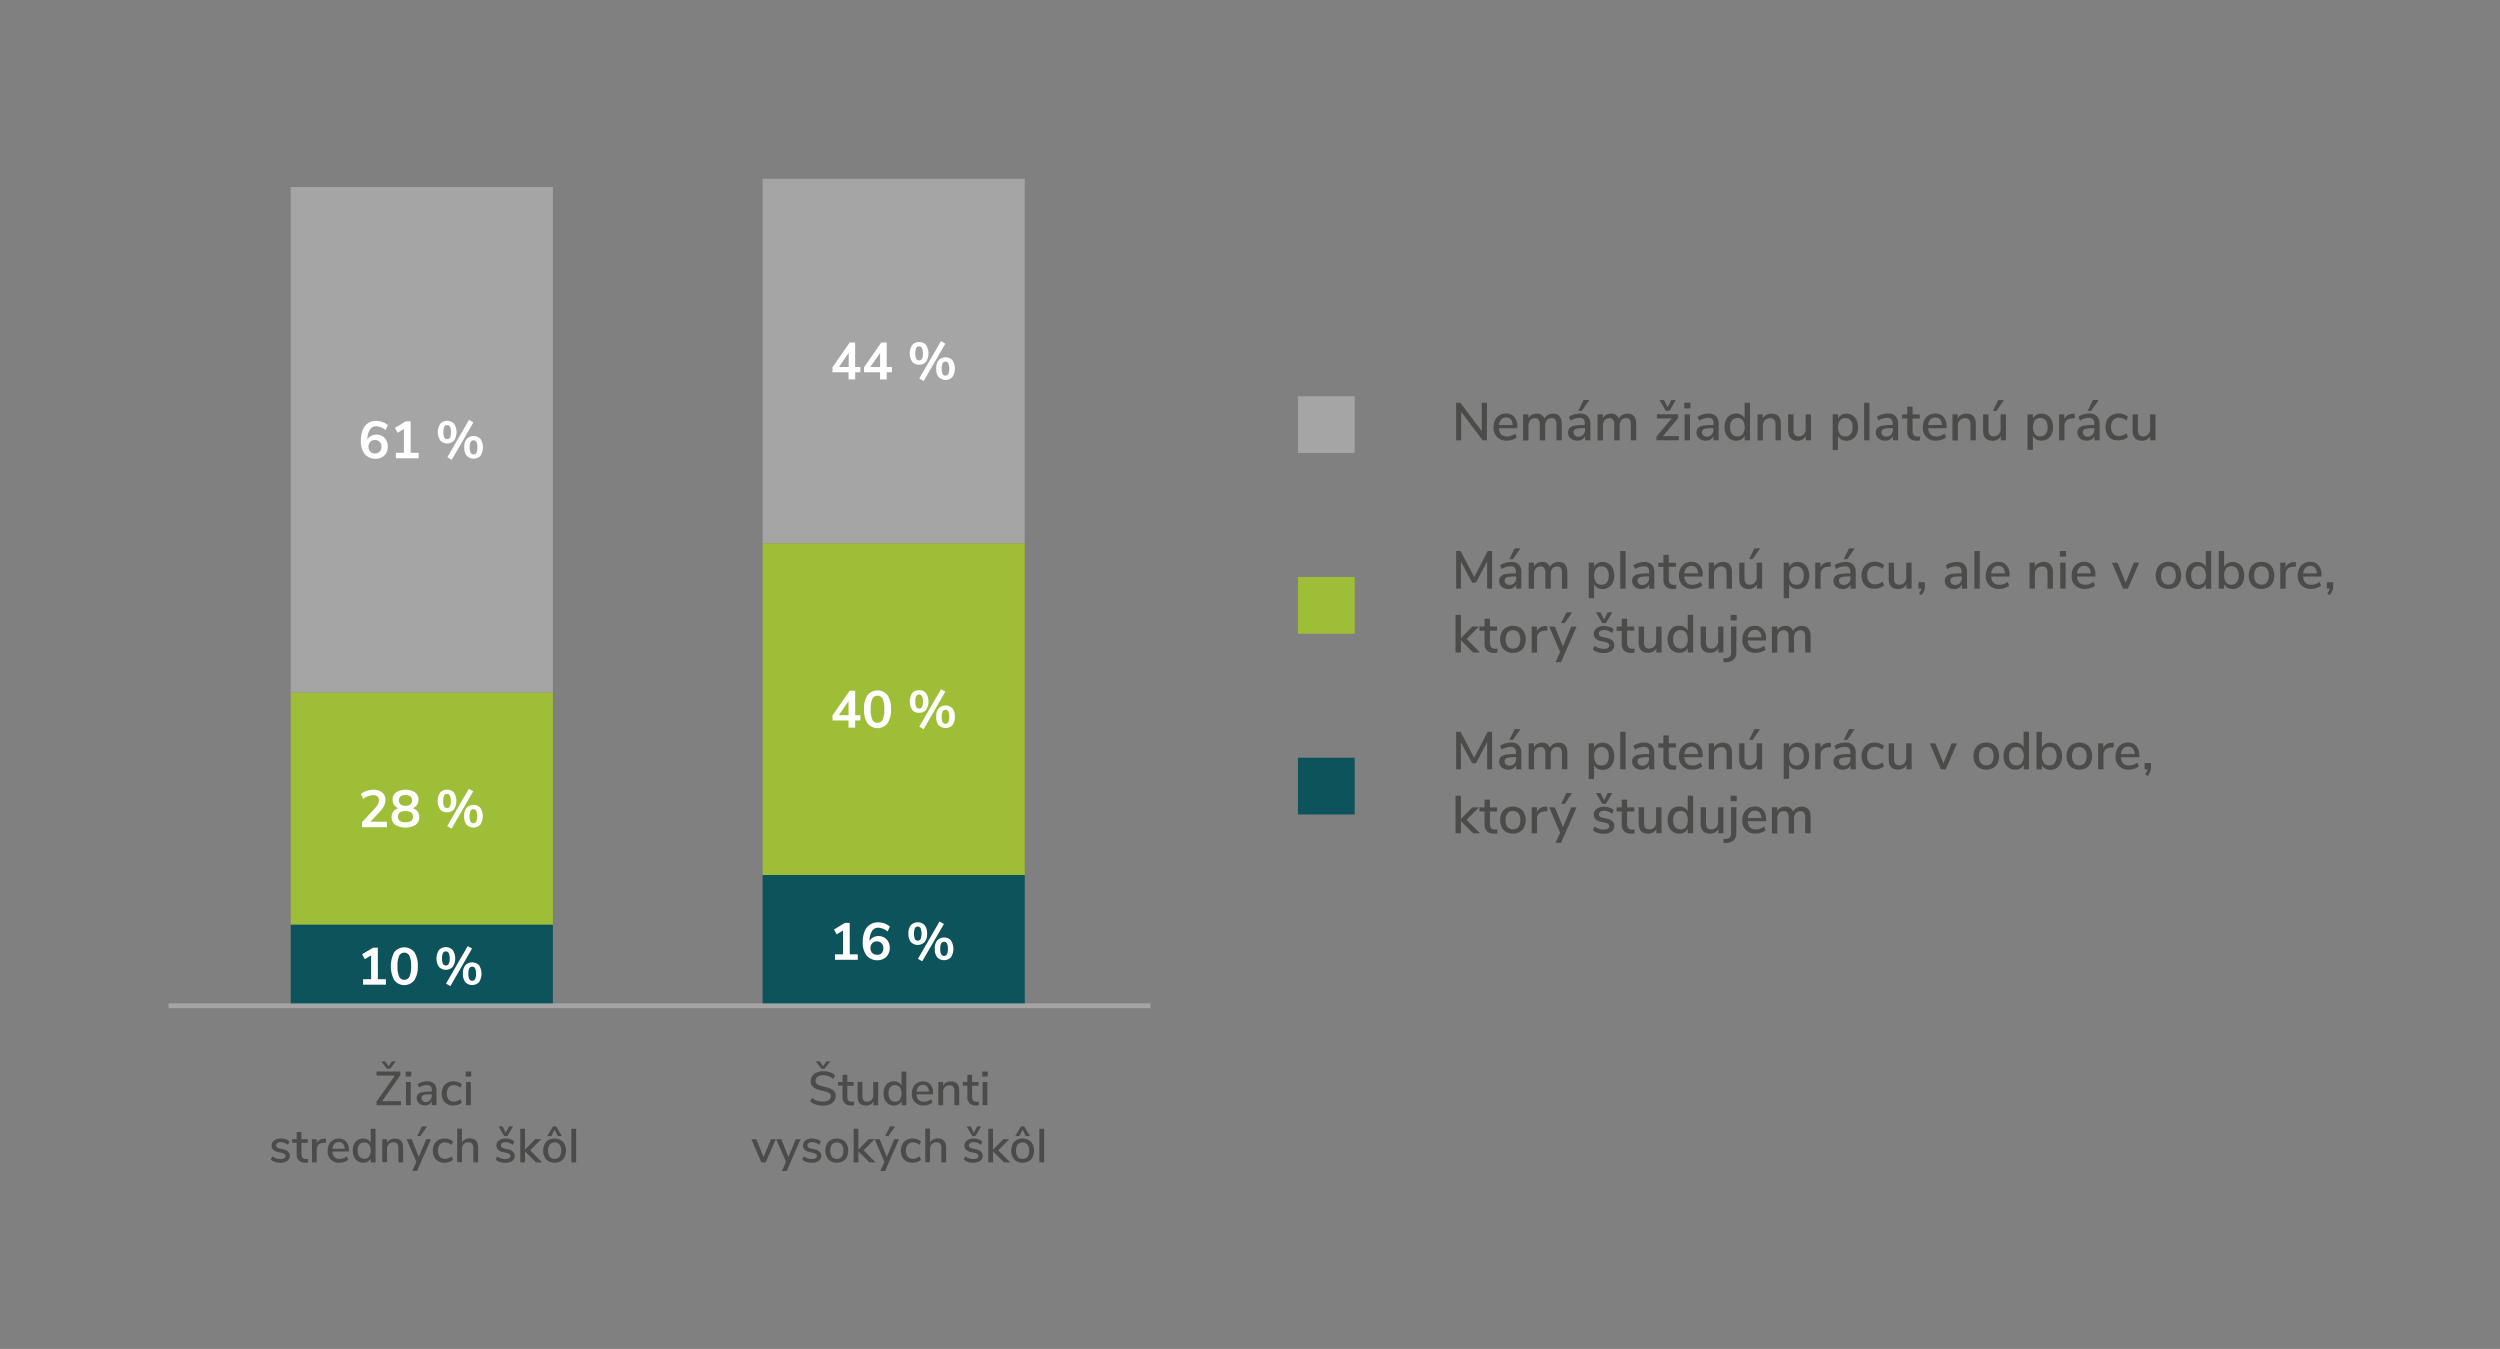 <svg id="Vrstva_1" data-name="Vrstva 1" xmlns="http://www.w3.org/2000/svg" viewBox="0 0 1049 566"><rect x="0" y="0" width="1049" height="566" fill="#808080" stroke="none"/><rect x="121.99" y="78.48" width="110" height="212.16" fill="#a5a5a5"/><rect x="121.99" y="290.63" width="110" height="97.38" fill="#9fbe38"/><rect x="121.99" y="388.02" width="110" height="34.78" fill="#0d535c"/><path d="M160.42,183a4.45,4.45,0,0,1,1.68,1.76,5.77,5.77,0,0,1,0,5.26,4.68,4.68,0,0,1-1.85,1.84,6,6,0,0,1-7.23-1.33,8.94,8.94,0,0,1-1.59-5.69,11.76,11.76,0,0,1,.75-4.41,6.17,6.17,0,0,1,2.19-2.84,5.9,5.9,0,0,1,3.39-1,7.9,7.9,0,0,1,2.71.48,6.76,6.76,0,0,1,2.29,1.33l-1,2.06a6.48,6.48,0,0,0-3.94-1.6,3,3,0,0,0-2.64,1.44,7.86,7.86,0,0,0-1,4.17,3.61,3.61,0,0,1,1.52-1.55,4.51,4.51,0,0,1,2.26-.56A4.87,4.87,0,0,1,160.42,183Zm-1.11,6.5a2.93,2.93,0,0,0,.71-2.06,2.88,2.88,0,0,0-.72-2.05,2.56,2.56,0,0,0-1.94-.77,2.63,2.63,0,0,0-2,.78,3.13,3.13,0,0,0,0,4.09,2.66,2.66,0,0,0,2,.78A2.49,2.49,0,0,0,159.31,189.49Z" fill="#fff"/><path d="M172.32,190h3.36v2.29h-9.57V190h3.37V180l-2.66,1.61-1.12-2.07,4.6-2.77h2Z" fill="#fff"/><path d="M184.75,184.85a6.51,6.51,0,0,1,0-7.06,4,4,0,0,1,5.77,0,6.46,6.46,0,0,1,0,7.06,4,4,0,0,1-5.77,0Zm4.1-1.26a4.9,4.9,0,0,0,.39-2.28,4.8,4.8,0,0,0-.4-2.24,1.3,1.3,0,0,0-1.21-.71,1.28,1.28,0,0,0-1.2.7,4.84,4.84,0,0,0-.38,2.25,4.93,4.93,0,0,0,.38,2.28,1.41,1.41,0,0,0,2.42,0Zm.69,9.34-1.82-1.06,9.08-15.69,1.83,1.06Zm6.27-1.68a5.38,5.38,0,0,1-1-3.56,5.18,5.18,0,0,1,1.05-3.51,4,4,0,0,1,5.75,0,6.56,6.56,0,0,1,0,7.06,4,4,0,0,1-5.77,0Zm4.1-1.26a4.9,4.9,0,0,0,.39-2.28,4.85,4.85,0,0,0-.39-2.24,1.31,1.31,0,0,0-1.21-.71,1.29,1.29,0,0,0-1.21.71,4.71,4.71,0,0,0-.4,2.24,4.76,4.76,0,0,0,.4,2.28,1.29,1.29,0,0,0,1.21.69A1.31,1.31,0,0,0,199.91,190Z" fill="#fff"/><path d="M162.34,344.79v2.29H151.91V345l5.28-5.68a8.72,8.72,0,0,0,1.36-1.85,3.82,3.82,0,0,0,.43-1.69,2,2,0,0,0-.61-1.59,2.57,2.57,0,0,0-1.77-.54,6.94,6.94,0,0,0-4.2,1.6l-1-2.06a6.89,6.89,0,0,1,2.37-1.31,8.83,8.83,0,0,1,2.89-.5,5.55,5.55,0,0,1,3.7,1.15,3.8,3.8,0,0,1,1.36,3.08,5.74,5.74,0,0,1-.57,2.52,11,11,0,0,1-1.94,2.62l-3.8,4.05Z" fill="#fff"/><path d="M175.2,340.48a4,4,0,0,1,.74,2.42,3.8,3.8,0,0,1-1.54,3.2,8.44,8.44,0,0,1-8.54,0,3.8,3.8,0,0,1-1.54-3.2,4,4,0,0,1,.75-2.43,3.64,3.64,0,0,1,2.11-1.35,3.86,3.86,0,0,1-1.82-1.38,4,4,0,0,1,.79-5.25,7.63,7.63,0,0,1,8,0,3.67,3.67,0,0,1,1.46,3.06,3.79,3.79,0,0,1-.67,2.22,3.61,3.61,0,0,1-1.8,1.35A3.75,3.75,0,0,1,175.2,340.48Zm-1.92,2.2c0-1.57-1.05-2.35-3.15-2.35s-3.14.78-3.14,2.35,1,2.35,3.14,2.35S173.28,344.25,173.28,342.68Zm-5.9-6.84a2.1,2.1,0,0,0,.69,1.7,3.89,3.89,0,0,0,4.12,0,2.1,2.1,0,0,0,.69-1.7c0-1.5-.92-2.25-2.75-2.25S167.38,334.34,167.38,335.84Z" fill="#fff"/><path d="M184.67,339.62a6.56,6.56,0,0,1,0-7.06,3.58,3.58,0,0,1,2.88-1.21,3.62,3.62,0,0,1,2.9,1.21,6.51,6.51,0,0,1,0,7.06,3.62,3.62,0,0,1-2.9,1.21A3.58,3.58,0,0,1,184.67,339.62Zm4.11-1.26a5.06,5.06,0,0,0,.38-2.28,4.68,4.68,0,0,0-.4-2.24,1.29,1.29,0,0,0-1.21-.71,1.25,1.25,0,0,0-1.19.7,4.82,4.82,0,0,0-.39,2.25,4.9,4.9,0,0,0,.39,2.28,1.26,1.26,0,0,0,1.19.69A1.31,1.31,0,0,0,188.78,338.36Zm.69,9.34-1.83-1.06L196.73,331l1.82,1.06Zm6.27-1.68a5.33,5.33,0,0,1-1-3.56,5.18,5.18,0,0,1,1.05-3.51,4,4,0,0,1,5.75,0,6.51,6.51,0,0,1,0,7.06,4,4,0,0,1-5.76,0Zm4.09-1.26a6.58,6.58,0,0,0,0-4.52,1.39,1.39,0,0,0-2.42,0,6.58,6.58,0,0,0,0,4.52,1.41,1.41,0,0,0,2.42,0Z" fill="#fff"/><path d="M158.56,410.87h3.36v2.29h-9.57v-2.29h3.37v-10l-2.66,1.6-1.12-2.07,4.59-2.77h2Z" fill="#fff"/><path d="M165.44,411.32a12.73,12.73,0,0,1,0-11.8,5.39,5.39,0,0,1,8.41,0,10,10,0,0,1,1.45,5.88,10.11,10.11,0,0,1-1.45,5.91,5.35,5.35,0,0,1-8.41,0Zm6.38-1.56a10.25,10.25,0,0,0,.69-4.36,10.09,10.09,0,0,0-.69-4.33,2.43,2.43,0,0,0-4.35,0,10.12,10.12,0,0,0-.68,4.33,10.28,10.28,0,0,0,.68,4.36,2.4,2.4,0,0,0,4.35,0Z" fill="#fff"/><path d="M184.19,405.7a6.51,6.51,0,0,1,0-7.06,4,4,0,0,1,5.77,0,6.46,6.46,0,0,1,0,7.06,4,4,0,0,1-5.77,0Zm4.1-1.26a4.9,4.9,0,0,0,.39-2.28,4.83,4.83,0,0,0-.4-2.24,1.3,1.3,0,0,0-1.21-.71,1.28,1.28,0,0,0-1.2.7,4.84,4.84,0,0,0-.38,2.25,4.93,4.93,0,0,0,.38,2.28,1.41,1.41,0,0,0,2.42,0Zm.69,9.34-1.82-1.06L196.24,397l1.83,1Zm6.27-1.67a5.37,5.37,0,0,1-1-3.57,5.23,5.23,0,0,1,1-3.51,4,4,0,0,1,5.76,0,6.58,6.58,0,0,1,0,7.07,4,4,0,0,1-5.77,0Zm4.1-1.27a4.9,4.9,0,0,0,.39-2.28,4.85,4.85,0,0,0-.39-2.24,1.3,1.3,0,0,0-1.21-.7,1.28,1.28,0,0,0-1.21.7,4.71,4.71,0,0,0-.4,2.24,4.76,4.76,0,0,0,.4,2.28,1.29,1.29,0,0,0,1.21.69A1.31,1.31,0,0,0,199.35,410.84Z" fill="#fff"/><rect x="319.99" y="75" width="110" height="153.03" fill="#a5a5a5"/><rect x="319.99" y="228.03" width="110" height="139.12" fill="#9fbe38"/><rect x="319.99" y="367.15" width="110" height="55.65" fill="#0d535c"/><path d="M361,154v2.2h-2.18v3h-2.77v-3h-6.74v-2.09l7.22-10.38h2.29V154ZM352,154h4.1v-5.91Z" fill="#fff"/><path d="M374.24,154v2.2h-2.18v3h-2.78v-3h-6.73v-2.09l7.22-10.38h2.29V154Zm-9.05,0h4.09v-5.91Z" fill="#fff"/><path d="M382.77,151.81a6.56,6.56,0,0,1,0-7.06,3.58,3.58,0,0,1,2.88-1.21,3.63,3.63,0,0,1,2.9,1.21,6.51,6.51,0,0,1,0,7.06,3.63,3.63,0,0,1-2.9,1.21A3.58,3.58,0,0,1,382.77,151.81Zm4.1-1.26a4.9,4.9,0,0,0,.39-2.28,4.68,4.68,0,0,0-.4-2.24,1.3,1.3,0,0,0-1.21-.71,1.28,1.28,0,0,0-1.2.7,5,5,0,0,0-.38,2.25,5.06,5.06,0,0,0,.38,2.28,1.41,1.41,0,0,0,2.42,0Zm.7,9.34-1.83-1.06,9.09-15.69,1.82,1.06Zm6.27-1.68a5.33,5.33,0,0,1-1-3.56,5.18,5.18,0,0,1,1.05-3.51,4,4,0,0,1,5.75,0,6.56,6.56,0,0,1,0,7.06,4,4,0,0,1-5.76,0Zm4.09-1.26a6.58,6.58,0,0,0,0-4.52,1.39,1.39,0,0,0-2.42,0,6.58,6.58,0,0,0,0,4.52,1.41,1.41,0,0,0,2.42,0Z" fill="#fff"/><path d="M361,300.11v2.2h-2.18v3h-2.77v-3h-6.74v-2.09l7.22-10.39h2.29v10.28Zm-9.05,0h4.1v-5.92Z" fill="#fff"/><path d="M364,303.51a10.16,10.16,0,0,1-1.45-5.93A10,10,0,0,1,364,291.7a5.38,5.38,0,0,1,8.4,0,10,10,0,0,1,1.45,5.88,10.17,10.17,0,0,1-1.45,5.92,5.35,5.35,0,0,1-8.4,0Zm6.38-1.56a10.52,10.52,0,0,0,.68-4.37,10.23,10.23,0,0,0-.68-4.32,2.43,2.43,0,0,0-4.36,0,10.23,10.23,0,0,0-.68,4.32,10.52,10.52,0,0,0,.68,4.37,2.42,2.42,0,0,0,4.36,0Z" fill="#fff"/><path d="M382.77,297.89a6.58,6.58,0,0,1,0-7.07,3.61,3.61,0,0,1,2.88-1.21,3.66,3.66,0,0,1,2.9,1.21,6.53,6.53,0,0,1,0,7.07,3.66,3.66,0,0,1-2.9,1.21A3.61,3.61,0,0,1,382.77,297.89Zm4.1-1.27a4.9,4.9,0,0,0,.39-2.28,4.71,4.71,0,0,0-.4-2.24,1.39,1.39,0,0,0-2.41,0,5,5,0,0,0-.38,2.25,5.06,5.06,0,0,0,.38,2.28,1.41,1.41,0,0,0,2.42,0Zm.7,9.34-1.83-1.06,9.09-15.68,1.82,1Zm6.27-1.67a5.37,5.37,0,0,1-1-3.57,5.14,5.14,0,0,1,1.05-3.5,4,4,0,0,1,5.75,0,5.26,5.26,0,0,1,1,3.52,5.32,5.32,0,0,1-1,3.54,4,4,0,0,1-5.76,0Zm4.09-1.27a6.58,6.58,0,0,0,0-4.52,1.4,1.4,0,0,0-2.42,0,6.58,6.58,0,0,0,0,4.52,1.4,1.4,0,0,0,2.42,0Z" fill="#fff"/><path d="M356.56,400.44h3.36v2.29h-9.57v-2.29h3.37v-10l-2.66,1.61L349.94,390l4.59-2.77h2Z" fill="#fff"/><path d="M371.06,393.41a4.45,4.45,0,0,1,1.68,1.76,5.47,5.47,0,0,1,.6,2.59,5.39,5.39,0,0,1-.66,2.67,4.72,4.72,0,0,1-1.84,1.84,6,6,0,0,1-7.23-1.34,8.89,8.89,0,0,1-1.6-5.68,11.76,11.76,0,0,1,.76-4.41A6.17,6.17,0,0,1,365,388a5.9,5.9,0,0,1,3.39-1,8.13,8.13,0,0,1,2.71.47,7,7,0,0,1,2.28,1.33l-.94,2.07a6.48,6.48,0,0,0-3.94-1.6,3,3,0,0,0-2.64,1.44,7.86,7.86,0,0,0-1,4.17,3.68,3.68,0,0,1,1.52-1.56,4.62,4.62,0,0,1,2.26-.56A4.78,4.78,0,0,1,371.06,393.41Zm-1.11,6.5a2.94,2.94,0,0,0,.71-2.07,2.82,2.82,0,0,0-.73-2A2.5,2.5,0,0,0,368,395a2.63,2.63,0,0,0-2,.78,2.78,2.78,0,0,0-.76,2,2.82,2.82,0,0,0,.76,2.06,2.66,2.66,0,0,0,2,.78A2.49,2.49,0,0,0,370,399.91Z" fill="#fff"/><path d="M382.19,395.27a5.32,5.32,0,0,1-1-3.54,5.26,5.26,0,0,1,1-3.52,4,4,0,0,1,5.77,0,5.21,5.21,0,0,1,1.05,3.52,5.27,5.27,0,0,1-1.05,3.54,4,4,0,0,1-5.77,0Zm4.1-1.27a6.66,6.66,0,0,0,0-4.52,1.39,1.39,0,0,0-2.41,0,6.94,6.94,0,0,0,0,4.53,1.4,1.4,0,0,0,2.42,0Zm.69,9.34-1.82-1,9.08-15.69,1.83,1.06Zm6.27-1.67a5.33,5.33,0,0,1-1-3.56,5.23,5.23,0,0,1,1-3.51,3.63,3.63,0,0,1,2.88-1.2,3.58,3.58,0,0,1,2.88,1.21,6.56,6.56,0,0,1,0,7.06,4,4,0,0,1-5.77,0Zm4.1-1.26a4.93,4.93,0,0,0,.39-2.28,4.8,4.8,0,0,0-.39-2.24,1.31,1.31,0,0,0-1.21-.71,1.29,1.29,0,0,0-1.21.71,4.65,4.65,0,0,0-.4,2.24,4.78,4.78,0,0,0,.4,2.28,1.29,1.29,0,0,0,1.21.69A1.31,1.31,0,0,0,397.35,400.41Z" fill="#fff"/><path d="M621.74,169h2.17v15.76h-1.77l-9-11.89v11.89H611V169h1.75l9,11.92Z" fill="#4b4b4a"/><path d="M636.65,179.68h-7.71q.24,3.47,3.44,3.46a5.27,5.27,0,0,0,3.4-1.23l.69,1.59a5.78,5.78,0,0,1-1.87,1,7.19,7.19,0,0,1-2.29.38,5.2,5.2,0,0,1-5.63-5.64,6.46,6.46,0,0,1,.66-3,4.76,4.76,0,0,1,1.86-2,5.13,5.13,0,0,1,2.71-.72,4.41,4.41,0,0,1,3.48,1.43,5.81,5.81,0,0,1,1.26,4ZM629.89,176a3.83,3.83,0,0,0-.93,2.34h5.75a3.78,3.78,0,0,0-.77-2.34,2.48,2.48,0,0,0-2-.81A2.71,2.71,0,0,0,629.89,176Z" fill="#4b4b4a"/><path d="M655.32,178v6.77h-2.26v-6.68a3.41,3.41,0,0,0-.48-2,1.82,1.82,0,0,0-1.55-.64,2.44,2.44,0,0,0-1.95.85,3.56,3.56,0,0,0-.71,2.33v6.17h-2.26v-6.68a3.33,3.33,0,0,0-.49-2,1.84,1.84,0,0,0-1.54-.64,2.44,2.44,0,0,0-2,.85,3.51,3.51,0,0,0-.72,2.33v6.17h-2.26V173.84h2.22v1.65a3.69,3.69,0,0,1,1.38-1.42,4,4,0,0,1,2-.5,3.13,3.13,0,0,1,3.29,2.1,3.78,3.78,0,0,1,1.48-1.54,4.25,4.25,0,0,1,2.17-.56Q655.32,173.57,655.32,178Z" fill="#4b4b4a"/><path d="M666.22,174.67a4.61,4.61,0,0,1,1.07,3.33v6.75h-2.17v-1.81a3.14,3.14,0,0,1-1.27,1.46,3.68,3.68,0,0,1-2,.51,4.42,4.42,0,0,1-2-.44,3.33,3.33,0,0,1-1.4-1.22,3.18,3.18,0,0,1-.5-1.74,2.7,2.7,0,0,1,.61-1.87,3.68,3.68,0,0,1,2-1,20.66,20.66,0,0,1,3.9-.29h.51v-.65a2.59,2.59,0,0,0-.52-1.81,2.27,2.27,0,0,0-1.71-.56,7,7,0,0,0-3.71,1.14l-.68-1.59a7.69,7.69,0,0,1,2.12-1,8.22,8.22,0,0,1,2.38-.37A4.33,4.33,0,0,1,666.22,174.67Zm-1.91,7.72a3,3,0,0,0,.78-2.16v-.58h-.4a17.82,17.82,0,0,0-2.68.16,2.54,2.54,0,0,0-1.34.53,1.36,1.36,0,0,0-.41,1.06,1.71,1.71,0,0,0,.57,1.31,2.08,2.08,0,0,0,1.47.52A2.62,2.62,0,0,0,664.31,182.39Zm-.58-10h-1.48l2.22-4.54h2.41Z" fill="#4b4b4a"/><path d="M686.56,178v6.77H684.3v-6.68a3.41,3.41,0,0,0-.48-2,1.83,1.83,0,0,0-1.55-.64,2.44,2.44,0,0,0-1.95.85,3.51,3.51,0,0,0-.71,2.33v6.17h-2.26v-6.68a3.4,3.4,0,0,0-.49-2,1.86,1.86,0,0,0-1.55-.64,2.44,2.44,0,0,0-2,.85,3.51,3.51,0,0,0-.72,2.33v6.17h-2.26V173.84h2.22v1.65a3.69,3.69,0,0,1,1.38-1.42,4,4,0,0,1,2-.5,3.13,3.13,0,0,1,3.29,2.1,3.76,3.76,0,0,1,1.47-1.54,4.28,4.28,0,0,1,2.17-.56Q686.57,173.57,686.56,178Z" fill="#4b4b4a"/><path d="M697.78,183h6.62v1.74h-9.34v-1.56l6.39-7.61h-6.22v-1.74h8.95v1.59Zm3.49-15.14h1.93l-2.71,4.54H699l-2.7-4.54h1.92l1.52,3Z" fill="#4b4b4a"/><path d="M706.71,169h2.59v2.35h-2.59Zm.15,15.79V173.84h2.26v10.91Z" fill="#4b4b4a"/><path d="M720.09,174.67a4.61,4.61,0,0,1,1.06,3.33v6.75H719v-1.81a3.07,3.07,0,0,1-1.26,1.46,3.69,3.69,0,0,1-2,.51,4.48,4.48,0,0,1-2-.44,3.31,3.31,0,0,1-1.39-1.22,3.11,3.11,0,0,1-.51-1.74,2.7,2.7,0,0,1,.62-1.87,3.68,3.68,0,0,1,2-1,20.8,20.8,0,0,1,3.9-.29H719v-.65a2.59,2.59,0,0,0-.53-1.81,2.27,2.27,0,0,0-1.71-.56A7.06,7.06,0,0,0,713,176.5l-.67-1.59a7.63,7.63,0,0,1,2.11-1,8.28,8.28,0,0,1,2.39-.37A4.34,4.34,0,0,1,720.09,174.67Zm-1.91,7.72a3,3,0,0,0,.78-2.16v-.58h-.4a18,18,0,0,0-2.69.16,2.58,2.58,0,0,0-1.34.53,1.35,1.35,0,0,0-.4,1.06,1.71,1.71,0,0,0,.57,1.31,2.07,2.07,0,0,0,1.46.52A2.66,2.66,0,0,0,718.18,182.39Z" fill="#4b4b4a"/><path d="M734.3,169v15.76h-2.24v-1.88a3.43,3.43,0,0,1-1.43,1.51,4.39,4.39,0,0,1-2.17.53,4.47,4.47,0,0,1-2.51-.72,4.74,4.74,0,0,1-1.73-2,6.85,6.85,0,0,1-.61-3,6.78,6.78,0,0,1,.61-3,4.66,4.66,0,0,1,1.72-2,4.6,4.6,0,0,1,2.52-.69,4.32,4.32,0,0,1,2.16.53,3.5,3.5,0,0,1,1.42,1.48V169Zm-3,13.12a5.57,5.57,0,0,0,0-5.72,2.73,2.73,0,0,0-2.27-1,2.77,2.77,0,0,0-2.29,1,4.3,4.3,0,0,0-.82,2.83,4.5,4.5,0,0,0,.83,2.87,3,3,0,0,0,4.55,0Z" fill="#4b4b4a"/><path d="M747.24,178v6.77H745v-6.66a3.17,3.17,0,0,0-.55-2,2.14,2.14,0,0,0-1.71-.65,2.94,2.94,0,0,0-2.19.85,3.11,3.11,0,0,0-.83,2.29v6.21h-2.26V173.84h2.21v1.74a3.65,3.65,0,0,1,1.5-1.49,4.46,4.46,0,0,1,2.17-.52Q747.25,173.57,747.24,178Z" fill="#4b4b4a"/><path d="M759.9,173.84v10.91h-2.19V183a3.52,3.52,0,0,1-1.42,1.44,4.29,4.29,0,0,1-2,.49q-4,0-4-4.38v-6.69h2.26v6.66a3,3,0,0,0,.54,1.95,2.05,2.05,0,0,0,1.65.62,2.76,2.76,0,0,0,2.12-.85,3.14,3.14,0,0,0,.79-2.25v-6.13Z" fill="#4b4b4a"/><path d="M777.33,174.29a4.66,4.66,0,0,1,1.72,2,7.5,7.5,0,0,1,0,5.95,4.49,4.49,0,0,1-1.71,2,4.62,4.62,0,0,1-2.54.7,4.39,4.39,0,0,1-2.17-.53,3.48,3.48,0,0,1-1.43-1.51v5.91H769V173.84h2.26v1.79a3.56,3.56,0,0,1,1.43-1.52,4.29,4.29,0,0,1,2.17-.54A4.53,4.53,0,0,1,777.33,174.29Zm-.77,7.83a4.4,4.4,0,0,0,.8-2.82,4.58,4.58,0,0,0-.81-2.89,2.76,2.76,0,0,0-2.27-1,2.72,2.72,0,0,0-2.27,1,5.51,5.51,0,0,0,0,5.72,2.72,2.72,0,0,0,2.27,1A2.76,2.76,0,0,0,776.56,182.12Z" fill="#4b4b4a"/><path d="M782.17,184.75V169h2.26v15.76Z" fill="#4b4b4a"/><path d="M795.39,174.67a4.61,4.61,0,0,1,1.07,3.33v6.75h-2.17v-1.81A3.18,3.18,0,0,1,793,184.4a3.72,3.72,0,0,1-2,.51,4.45,4.45,0,0,1-2-.44,3.33,3.33,0,0,1-1.4-1.22,3.18,3.18,0,0,1-.5-1.74,2.66,2.66,0,0,1,.62-1.87,3.61,3.61,0,0,1,2-1,20.8,20.8,0,0,1,3.9-.29h.52v-.65a2.59,2.59,0,0,0-.53-1.81,2.27,2.27,0,0,0-1.71-.56,7,7,0,0,0-3.71,1.14l-.67-1.59a7.49,7.49,0,0,1,2.11-1,8.22,8.22,0,0,1,2.38-.37A4.33,4.33,0,0,1,795.39,174.67Zm-1.91,7.72a3.06,3.06,0,0,0,.79-2.16v-.58h-.41a17.92,17.92,0,0,0-2.68.16,2.54,2.54,0,0,0-1.34.53,1.35,1.35,0,0,0-.4,1.06,1.71,1.71,0,0,0,.57,1.31,2.06,2.06,0,0,0,1.46.52A2.62,2.62,0,0,0,793.48,182.39Z" fill="#4b4b4a"/><path d="M805.71,183.1l-.11,1.72a7.27,7.27,0,0,1-1.16.09,4.3,4.3,0,0,1-3.16-1,4.06,4.06,0,0,1-1-3v-5.28h-2.13v-1.74h2.13v-3.29h2.25v3.29h3v1.74h-3v5.19c0,1.6.74,2.39,2.22,2.39A8.14,8.14,0,0,0,805.71,183.1Z" fill="#4b4b4a"/><path d="M816.78,179.68h-7.71q.24,3.47,3.44,3.46a5.27,5.27,0,0,0,3.4-1.23l.69,1.59a5.78,5.78,0,0,1-1.87,1,7.19,7.19,0,0,1-2.29.38,5.2,5.2,0,0,1-5.63-5.64,6.46,6.46,0,0,1,.66-3,4.76,4.76,0,0,1,1.86-2,5.13,5.13,0,0,1,2.71-.72,4.41,4.41,0,0,1,3.48,1.43,5.81,5.81,0,0,1,1.26,4ZM810,176a3.83,3.83,0,0,0-.93,2.34h5.75a3.78,3.78,0,0,0-.77-2.34,2.48,2.48,0,0,0-2-.81A2.71,2.71,0,0,0,810,176Z" fill="#4b4b4a"/><path d="M829.06,178v6.77H826.8v-6.66a3.11,3.11,0,0,0-.55-2,2.12,2.12,0,0,0-1.71-.65,2.94,2.94,0,0,0-2.19.85,3.16,3.16,0,0,0-.83,2.29v6.21h-2.26V173.84h2.22v1.74a3.54,3.54,0,0,1,1.5-1.49,4.42,4.42,0,0,1,2.16-.52Q829.06,173.57,829.06,178Z" fill="#4b4b4a"/><path d="M841.71,173.84v10.91h-2.19V183a3.46,3.46,0,0,1-1.42,1.44,4.25,4.25,0,0,1-2,.49c-2.66,0-4-1.46-4-4.38v-6.69h2.26v6.66a3,3,0,0,0,.53,1.95,2.06,2.06,0,0,0,1.66.62,2.74,2.74,0,0,0,2.11-.85,3.14,3.14,0,0,0,.79-2.25v-6.13Zm-4-1.43h-1.48l2.21-4.54h2.42Z" fill="#4b4b4a"/><path d="M859.14,174.29a4.66,4.66,0,0,1,1.72,2,7.56,7.56,0,0,1,0,5.95,4.57,4.57,0,0,1-4.25,2.66,4.36,4.36,0,0,1-2.17-.53,3.37,3.37,0,0,1-1.43-1.51v5.91h-2.26V173.84H853v1.79a3.45,3.45,0,0,1,1.43-1.52,4.26,4.26,0,0,1,2.17-.54A4.5,4.5,0,0,1,859.14,174.29Zm-.77,7.83a4.35,4.35,0,0,0,.81-2.82,4.58,4.58,0,0,0-.82-2.89,3,3,0,0,0-4.54,0,5.57,5.57,0,0,0,0,5.72,3.08,3.08,0,0,0,4.55,0Z" fill="#4b4b4a"/><path d="M870.62,175.47l-1.36.14a3.3,3.3,0,0,0-2.31,1,3.12,3.12,0,0,0-.71,2.1v6.06H864V173.84h2.19v1.9a3.85,3.85,0,0,1,3.56-2.12l.74-.05Z" fill="#4b4b4a"/><path d="M879.91,174.67A4.61,4.61,0,0,1,881,178v6.75h-2.17v-1.81a3.18,3.18,0,0,1-1.26,1.46,3.72,3.72,0,0,1-2,.51,4.45,4.45,0,0,1-2-.44,3.33,3.33,0,0,1-1.4-1.22,3.18,3.18,0,0,1-.5-1.74,2.66,2.66,0,0,1,.62-1.87,3.61,3.61,0,0,1,2-1,20.8,20.8,0,0,1,3.9-.29h.52v-.65a2.59,2.59,0,0,0-.53-1.81,2.27,2.27,0,0,0-1.71-.56,7,7,0,0,0-3.71,1.14l-.67-1.59a7.49,7.49,0,0,1,2.11-1,8.22,8.22,0,0,1,2.38-.37A4.33,4.33,0,0,1,879.91,174.67ZM878,182.39a3.06,3.06,0,0,0,.79-2.16v-.58h-.41a17.92,17.92,0,0,0-2.68.16,2.54,2.54,0,0,0-1.34.53,1.35,1.35,0,0,0-.4,1.06,1.71,1.71,0,0,0,.57,1.31,2.06,2.06,0,0,0,1.46.52A2.62,2.62,0,0,0,878,182.39Zm-.58-10H876l2.21-4.54h2.41Z" fill="#4b4b4a"/><path d="M886,184.21a4.69,4.69,0,0,1-1.87-2,7,7,0,0,1,0-6,4.78,4.78,0,0,1,1.92-2,5.67,5.67,0,0,1,2.9-.72,6.57,6.57,0,0,1,2.2.38,4.66,4.66,0,0,1,1.73,1l-.69,1.61a4.77,4.77,0,0,0-3.06-1.21,3.06,3.06,0,0,0-2.45,1,4.25,4.25,0,0,0-.89,2.87,4.1,4.1,0,0,0,.88,2.83,3.11,3.11,0,0,0,2.46,1,4.82,4.82,0,0,0,3.06-1.21l.69,1.63a5.09,5.09,0,0,1-1.79,1,7,7,0,0,1-2.23.37A5.66,5.66,0,0,1,886,184.21Z" fill="#4b4b4a"/><path d="M904.43,173.84v10.91h-2.19V183a3.52,3.52,0,0,1-1.42,1.44,4.25,4.25,0,0,1-2,.49c-2.66,0-4-1.46-4-4.38v-6.69h2.26v6.66a3,3,0,0,0,.53,1.95,2.06,2.06,0,0,0,1.66.62,2.74,2.74,0,0,0,2.11-.85,3.14,3.14,0,0,0,.79-2.25v-6.13Z" fill="#4b4b4a"/><path d="M624.24,231.21h1.84V247H624l0-11.4-4.7,8.88h-1.56L613,235.68l0,11.29H611V231.21h1.86l5.72,10.91Z" fill="#4b4b4a"/><path d="M637.31,236.89a4.61,4.61,0,0,1,1.06,3.33V247h-2.16v-1.81a3.22,3.22,0,0,1-1.27,1.47,3.77,3.77,0,0,1-2,.5,4.41,4.41,0,0,1-2-.43,3.48,3.48,0,0,1-1.4-1.22,3.24,3.24,0,0,1-.5-1.75,2.66,2.66,0,0,1,.61-1.86,3.68,3.68,0,0,1,2-1,20.66,20.66,0,0,1,3.9-.29h.51V240a2.61,2.61,0,0,0-.52-1.81,2.27,2.27,0,0,0-1.71-.56,7,7,0,0,0-3.71,1.14l-.68-1.58a7.42,7.42,0,0,1,2.12-1,8.52,8.52,0,0,1,2.38-.37A4.34,4.34,0,0,1,637.31,236.89Zm-1.91,7.73a3,3,0,0,0,.78-2.16v-.58h-.4a18.09,18.09,0,0,0-2.68.15,2.59,2.59,0,0,0-1.34.53,1.36,1.36,0,0,0-.41,1.06,1.71,1.71,0,0,0,.57,1.31,2.08,2.08,0,0,0,1.47.52A2.65,2.65,0,0,0,635.4,244.62Zm-.58-10h-1.48l2.22-4.54H638Z" fill="#4b4b4a"/><path d="M657.65,240.2V247h-2.26v-6.68a3.35,3.35,0,0,0-.48-2,1.81,1.81,0,0,0-1.56-.64,2.39,2.39,0,0,0-1.94.85,3.46,3.46,0,0,0-.72,2.32V247h-2.25v-6.68a3.27,3.27,0,0,0-.5-2,1.8,1.8,0,0,0-1.54-.64,2.44,2.44,0,0,0-2,.85,3.51,3.51,0,0,0-.71,2.32V247h-2.26V236.06h2.21v1.66a3.72,3.72,0,0,1,1.39-1.42,3.85,3.85,0,0,1,2-.51,3.15,3.15,0,0,1,3.29,2.11,3.78,3.78,0,0,1,1.47-1.55,4.28,4.28,0,0,1,2.17-.56Q657.66,235.79,657.65,240.2Z" fill="#4b4b4a"/><path d="M675,236.51a4.78,4.78,0,0,1,1.72,2,7,7,0,0,1,.62,3,6.7,6.7,0,0,1-.61,2.95,4.52,4.52,0,0,1-1.71,2,4.69,4.69,0,0,1-2.54.69,4.32,4.32,0,0,1-2.16-.52,3.5,3.5,0,0,1-1.44-1.51V251h-2.25V236.06h2.25v1.79a3.58,3.58,0,0,1,1.44-1.52,4.22,4.22,0,0,1,2.16-.54A4.53,4.53,0,0,1,675,236.51Zm-.77,7.84a4.39,4.39,0,0,0,.8-2.83,4.58,4.58,0,0,0-.81-2.89,2.75,2.75,0,0,0-2.27-1,2.71,2.71,0,0,0-2.27,1,5.53,5.53,0,0,0,0,5.73,2.71,2.71,0,0,0,2.27,1A2.78,2.78,0,0,0,674.24,244.35Z" fill="#4b4b4a"/><path d="M679.85,247V231.21h2.26V247Z" fill="#4b4b4a"/><path d="M693.08,236.89a4.61,4.61,0,0,1,1.06,3.33V247H692v-1.81a3.14,3.14,0,0,1-1.26,1.47,3.78,3.78,0,0,1-2,.5,4.47,4.47,0,0,1-2-.43,3.45,3.45,0,0,1-1.39-1.22,3.17,3.17,0,0,1-.51-1.75,2.66,2.66,0,0,1,.62-1.86,3.68,3.68,0,0,1,2-1,20.8,20.8,0,0,1,3.9-.29H692V240a2.61,2.61,0,0,0-.53-1.81,2.27,2.27,0,0,0-1.71-.56,7,7,0,0,0-3.71,1.14l-.67-1.58a7.36,7.36,0,0,1,2.11-1,8.57,8.57,0,0,1,2.38-.37A4.37,4.37,0,0,1,693.08,236.89Zm-1.91,7.73a3,3,0,0,0,.78-2.16v-.58h-.4a18.24,18.24,0,0,0-2.69.15,2.67,2.67,0,0,0-1.34.53,1.35,1.35,0,0,0-.4,1.06,1.71,1.71,0,0,0,.57,1.31,2.07,2.07,0,0,0,1.46.52A2.68,2.68,0,0,0,691.17,244.62Z" fill="#4b4b4a"/><path d="M703.4,245.32l-.12,1.72a7.27,7.27,0,0,1-1.16.09,4.3,4.3,0,0,1-3.16-1,4,4,0,0,1-1-3v-5.27h-2.13v-1.75h2.13v-3.28h2.26v3.28h3v1.75h-3V243c0,1.6.73,2.4,2.21,2.4A6.77,6.77,0,0,0,703.4,245.32Z" fill="#4b4b4a"/><path d="M714.46,241.9h-7.71q.24,3.47,3.44,3.47a5.26,5.26,0,0,0,3.4-1.24l.7,1.59a5.57,5.57,0,0,1-1.88,1,7.17,7.17,0,0,1-2.28.38,5.6,5.6,0,0,1-4.13-1.5,5.54,5.54,0,0,1-1.51-4.13,6.5,6.5,0,0,1,.66-3,4.88,4.88,0,0,1,1.86-2,5.13,5.13,0,0,1,2.71-.72,4.38,4.38,0,0,1,3.48,1.44,5.76,5.76,0,0,1,1.26,4Zm-6.76-3.63a3.92,3.92,0,0,0-.93,2.33h5.75a3.74,3.74,0,0,0-.77-2.33,2.46,2.46,0,0,0-2-.82A2.68,2.68,0,0,0,707.7,238.27Z" fill="#4b4b4a"/><path d="M726.74,240.2V247h-2.26v-6.66a3.08,3.08,0,0,0-.55-2,2.08,2.08,0,0,0-1.71-.65,2.9,2.9,0,0,0-2.19.85,3.12,3.12,0,0,0-.83,2.28V247H717V236.06h2.21v1.75a3.61,3.61,0,0,1,1.5-1.5,4.55,4.55,0,0,1,2.17-.52C725.43,235.79,726.74,237.26,726.74,240.2Z" fill="#4b4b4a"/><path d="M739.4,236.06V247h-2.2v-1.76a3.49,3.49,0,0,1-1.42,1.43,4.11,4.11,0,0,1-2,.49q-4,0-4-4.38v-6.69H732v6.67a2.92,2.92,0,0,0,.54,1.94,2,2,0,0,0,1.65.63,2.77,2.77,0,0,0,2.11-.85,3.18,3.18,0,0,0,.8-2.26v-6.13Zm-4-1.43h-1.48l2.22-4.54h2.41Z" fill="#4b4b4a"/><path d="M756.82,236.51a4.8,4.8,0,0,1,1.73,2,7,7,0,0,1,.61,3,6.85,6.85,0,0,1-.6,2.95,4.65,4.65,0,0,1-1.71,2,4.72,4.72,0,0,1-2.54.69,4.38,4.38,0,0,1-2.17-.52,3.48,3.48,0,0,1-1.43-1.51V251h-2.26V236.06h2.26v1.79a3.56,3.56,0,0,1,1.43-1.52,4.29,4.29,0,0,1,2.17-.54A4.47,4.47,0,0,1,756.82,236.51Zm-.77,7.84a4.4,4.4,0,0,0,.81-2.83,4.58,4.58,0,0,0-.82-2.89,3.06,3.06,0,0,0-4.54,0,5.59,5.59,0,0,0,0,5.73,2.73,2.73,0,0,0,2.27,1A2.75,2.75,0,0,0,756.05,244.35Z" fill="#4b4b4a"/><path d="M768.31,237.7l-1.37.13a3.32,3.32,0,0,0-2.31,1,3.15,3.15,0,0,0-.71,2.11V247h-2.26V236.06h2.2V238a3.83,3.83,0,0,1,3.55-2.12l.74-.05Z" fill="#4b4b4a"/><path d="M777.6,236.89a4.65,4.65,0,0,1,1.06,3.33V247h-2.17v-1.81a3.14,3.14,0,0,1-1.26,1.47,3.81,3.81,0,0,1-2,.5,4.44,4.44,0,0,1-2-.43,3.54,3.54,0,0,1-1.4-1.22,3.24,3.24,0,0,1-.5-1.75,2.66,2.66,0,0,1,.62-1.86,3.65,3.65,0,0,1,2-1,20.8,20.8,0,0,1,3.9-.29h.52V240a2.61,2.61,0,0,0-.53-1.81,2.27,2.27,0,0,0-1.71-.56,7,7,0,0,0-3.71,1.14l-.67-1.58a7.23,7.23,0,0,1,2.11-1,8.57,8.57,0,0,1,2.38-.37A4.37,4.37,0,0,1,777.6,236.89Zm-1.92,7.73a3,3,0,0,0,.79-2.16v-.58h-.41a18.18,18.18,0,0,0-2.68.15,2.67,2.67,0,0,0-1.34.53,1.35,1.35,0,0,0-.4,1.06,1.71,1.71,0,0,0,.57,1.31,2.07,2.07,0,0,0,1.46.52A2.65,2.65,0,0,0,775.68,244.62Zm-.58-10h-1.47l2.21-4.54h2.42Z" fill="#4b4b4a"/><path d="M783.66,246.44a4.68,4.68,0,0,1-1.88-2,6.3,6.3,0,0,1-.66-3,6.44,6.44,0,0,1,.68-3,5,5,0,0,1,1.92-2,5.7,5.7,0,0,1,2.9-.72,6.57,6.57,0,0,1,2.2.38,4.79,4.79,0,0,1,1.73,1l-.69,1.61a4.79,4.79,0,0,0-3.06-1.2,3.09,3.09,0,0,0-2.45,1,4.26,4.26,0,0,0-.88,2.88,4.14,4.14,0,0,0,.87,2.82,3.08,3.08,0,0,0,2.46,1,4.75,4.75,0,0,0,3.06-1.21l.69,1.64a5,5,0,0,1-1.78,1,6.79,6.79,0,0,1-2.24.37A5.72,5.72,0,0,1,783.66,246.44Z" fill="#4b4b4a"/><path d="M802.11,236.06V247h-2.19v-1.76a3.49,3.49,0,0,1-1.42,1.43,4.14,4.14,0,0,1-2,.49q-4,0-4-4.38v-6.69h2.26v6.67a3,3,0,0,0,.53,1.94,2.06,2.06,0,0,0,1.66.63,2.77,2.77,0,0,0,2.11-.85,3.18,3.18,0,0,0,.79-2.26v-6.13Z" fill="#4b4b4a"/><path d="M807.68,244.31v1.82a5.11,5.11,0,0,1-.34,1.91,5.33,5.33,0,0,1-1.18,1.68l-1-.78a3.73,3.73,0,0,0,1.07-2H805v-2.66Z" fill="#4b4b4a"/><path d="M824.3,236.89a4.61,4.61,0,0,1,1.07,3.33V247H823.2v-1.81a3.25,3.25,0,0,1-1.26,1.47,3.81,3.81,0,0,1-2,.5,4.44,4.44,0,0,1-2-.43,3.48,3.48,0,0,1-1.4-1.22,3.24,3.24,0,0,1-.5-1.75,2.61,2.61,0,0,1,.62-1.86,3.61,3.61,0,0,1,2-1,20.8,20.8,0,0,1,3.9-.29h.52V240a2.61,2.61,0,0,0-.53-1.81,2.27,2.27,0,0,0-1.71-.56,7,7,0,0,0-3.71,1.14l-.67-1.58a7.23,7.23,0,0,1,2.11-1,8.57,8.57,0,0,1,2.38-.37A4.33,4.33,0,0,1,824.3,236.89Zm-1.91,7.73a3.06,3.06,0,0,0,.79-2.16v-.58h-.41a18.18,18.18,0,0,0-2.68.15,2.63,2.63,0,0,0-1.34.53,1.35,1.35,0,0,0-.4,1.06,1.71,1.71,0,0,0,.57,1.31,2.06,2.06,0,0,0,1.46.52A2.65,2.65,0,0,0,822.39,244.62Z" fill="#4b4b4a"/><path d="M828.45,247V231.21h2.26V247Z" fill="#4b4b4a"/><path d="M843.21,241.9H835.5q.24,3.47,3.44,3.47a5.3,5.3,0,0,0,3.4-1.24l.69,1.59a5.48,5.48,0,0,1-1.88,1,7.08,7.08,0,0,1-2.28.38,5.2,5.2,0,0,1-5.63-5.63,6.5,6.5,0,0,1,.66-3,4.93,4.93,0,0,1,1.85-2,5.19,5.19,0,0,1,2.72-.72,4.4,4.4,0,0,1,3.48,1.44,5.76,5.76,0,0,1,1.26,4Zm-6.76-3.63a3.8,3.8,0,0,0-.93,2.33h5.74a3.69,3.69,0,0,0-.77-2.33,2.46,2.46,0,0,0-2-.82A2.67,2.67,0,0,0,836.45,238.27Z" fill="#4b4b4a"/><path d="M861.39,240.2V247h-2.26v-6.66a3.08,3.08,0,0,0-.55-2,2.08,2.08,0,0,0-1.71-.65,2.9,2.9,0,0,0-2.19.85,3.12,3.12,0,0,0-.83,2.28V247H851.6V236.06h2.21v1.75a3.61,3.61,0,0,1,1.5-1.5,4.55,4.55,0,0,1,2.17-.52C860.08,235.79,861.39,237.26,861.39,240.2Z" fill="#4b4b4a"/><path d="M864.32,231.19h2.59v2.35h-2.59Zm.15,15.78V236.06h2.26V247Z" fill="#4b4b4a"/><path d="M879.23,241.9h-7.71q.24,3.47,3.44,3.47a5.28,5.28,0,0,0,3.4-1.24l.69,1.59a5.39,5.39,0,0,1-1.88,1,7.08,7.08,0,0,1-2.28.38,5.2,5.2,0,0,1-5.63-5.63,6.5,6.5,0,0,1,.66-3,4.93,4.93,0,0,1,1.85-2,5.19,5.19,0,0,1,2.72-.72,4.38,4.38,0,0,1,3.48,1.44,5.76,5.76,0,0,1,1.26,4Zm-6.76-3.63a3.8,3.8,0,0,0-.93,2.33h5.75a3.75,3.75,0,0,0-.78-2.33,2.44,2.44,0,0,0-2-.82A2.68,2.68,0,0,0,872.47,238.27Z" fill="#4b4b4a"/><path d="M895.35,236.09h2.26L892.87,247h-2l-4.7-10.88h2.37l3.4,8.34Z" fill="#4b4b4a"/><path d="M907.06,246.44a4.61,4.61,0,0,1-1.88-2,7.13,7.13,0,0,1,0-6,4.61,4.61,0,0,1,1.88-2,6.05,6.05,0,0,1,5.65,0,4.61,4.61,0,0,1,1.88,2,7.13,7.13,0,0,1,0,6,4.61,4.61,0,0,1-1.88,2,6.13,6.13,0,0,1-5.65,0Zm5.12-2.08a5.61,5.61,0,0,0,0-5.76,3.12,3.12,0,0,0-4.56,0,4.44,4.44,0,0,0-.81,2.87,4.52,4.52,0,0,0,.79,2.89,3.18,3.18,0,0,0,4.59,0Z" fill="#4b4b4a"/><path d="M927.82,231.21V247h-2.24V245.1a3.42,3.42,0,0,1-1.43,1.51,4.36,4.36,0,0,1-2.17.52,4.57,4.57,0,0,1-2.51-.71,4.75,4.75,0,0,1-1.72-2,7.42,7.42,0,0,1,0-5.94,4.53,4.53,0,0,1,4.23-2.67,4.32,4.32,0,0,1,2.16.53,3.52,3.52,0,0,1,1.42,1.49v-6.6Zm-3,13.13a5.59,5.59,0,0,0,0-5.73,2.73,2.73,0,0,0-2.27-1,2.8,2.8,0,0,0-2.29,1,4.32,4.32,0,0,0-.82,2.83,4.5,4.5,0,0,0,.83,2.87,3,3,0,0,0,4.55,0Z" fill="#4b4b4a"/><path d="M939.36,236.49a4.65,4.65,0,0,1,1.71,2,7.54,7.54,0,0,1,0,5.94,4.82,4.82,0,0,1-1.72,2,4.6,4.6,0,0,1-2.52.71,4.38,4.38,0,0,1-2.17-.52,3.48,3.48,0,0,1-1.43-1.51V247H931V231.21h2.26v6.64a3.56,3.56,0,0,1,1.43-1.52,4.29,4.29,0,0,1,2.17-.54A4.67,4.67,0,0,1,939.36,236.49Zm-.8,7.82a4.47,4.47,0,0,0,.82-2.88,4.38,4.38,0,0,0-.81-2.83,2.75,2.75,0,0,0-2.28-1,2.73,2.73,0,0,0-2.27,1,5.59,5.59,0,0,0,0,5.73,3,3,0,0,0,4.54,0Z" fill="#4b4b4a"/><path d="M946.1,246.44a4.67,4.67,0,0,1-1.88-2,7.13,7.13,0,0,1,0-6,4.67,4.67,0,0,1,1.88-2,6.07,6.07,0,0,1,5.66,0,4.65,4.65,0,0,1,1.87,2,7.13,7.13,0,0,1,0,6,4.65,4.65,0,0,1-1.87,2,6.15,6.15,0,0,1-5.66,0Zm5.12-2.08a5.61,5.61,0,0,0,0-5.76,3.12,3.12,0,0,0-4.56,0,4.44,4.44,0,0,0-.81,2.87,4.59,4.59,0,0,0,.79,2.89,3.18,3.18,0,0,0,4.59,0Z" fill="#4b4b4a"/><path d="M963.44,237.7l-1.37.13a3.32,3.32,0,0,0-2.31,1,3.14,3.14,0,0,0-.7,2.11V247H956.8V236.06H959V238a3.83,3.83,0,0,1,3.55-2.12l.74-.05Z" fill="#4b4b4a"/><path d="M974.1,241.9h-7.71q.24,3.47,3.44,3.47a5.26,5.26,0,0,0,3.4-1.24l.7,1.59a5.57,5.57,0,0,1-1.88,1,7.17,7.17,0,0,1-2.28.38,5.6,5.6,0,0,1-4.13-1.5,5.54,5.54,0,0,1-1.51-4.13,6.5,6.5,0,0,1,.66-3,4.88,4.88,0,0,1,1.86-2,5.13,5.13,0,0,1,2.71-.72,4.38,4.38,0,0,1,3.48,1.44,5.76,5.76,0,0,1,1.26,4Zm-6.76-3.63a3.92,3.92,0,0,0-.93,2.33h5.75a3.74,3.74,0,0,0-.77-2.33,2.46,2.46,0,0,0-2-.82A2.68,2.68,0,0,0,967.34,238.27Z" fill="#4b4b4a"/><path d="M979,244.31v1.82a4.71,4.71,0,0,1-1.52,3.59l-1-.78a3.73,3.73,0,0,0,1.07-2h-1.23v-2.66Z" fill="#4b4b4a"/><path d="M621,273.81h-2.86L613,268.66v5.15h-2.26V258H613v9.77l4.79-4.89h2.79l-5.16,5.23Z" fill="#4b4b4a"/><path d="M628.36,272.15l-.11,1.72a7.49,7.49,0,0,1-1.17.09,4.27,4.27,0,0,1-3.16-1,4.06,4.06,0,0,1-1-3v-5.28h-2.13V262.9h2.13v-3.29h2.26v3.29h3v1.74h-3v5.19c0,1.59.73,2.39,2.21,2.39A6.77,6.77,0,0,0,628.36,272.15Z" fill="#4b4b4a"/><path d="M632,273.27a4.67,4.67,0,0,1-1.88-2,6.44,6.44,0,0,1-.66-3,6.51,6.51,0,0,1,.66-3,4.67,4.67,0,0,1,1.88-2,6.15,6.15,0,0,1,5.66,0,4.67,4.67,0,0,1,1.88,2,6.51,6.51,0,0,1,.66,3,6.44,6.44,0,0,1-.66,3,4.67,4.67,0,0,1-1.88,2,6.15,6.15,0,0,1-5.66,0Zm5.12-2.08a5.61,5.61,0,0,0,0-5.76,3.12,3.12,0,0,0-4.56,0,5.55,5.55,0,0,0,0,5.76,3.17,3.17,0,0,0,4.58,0Z" fill="#4b4b4a"/><path d="M649.33,264.53l-1.36.13a3.33,3.33,0,0,0-2.32,1,3.12,3.12,0,0,0-.7,2.1v6.06h-2.26V262.9h2.19v1.9a3.85,3.85,0,0,1,3.56-2.13l.73,0Z" fill="#4b4b4a"/><path d="M659.28,262.92h2.26L655,277.83h-2.28l1.9-4.29-4.58-10.62h2.37l3.4,8.34Zm-2.75-1.46h-1.48l2.22-4.53h2.41Z" fill="#4b4b4a"/><path d="M668.38,272.58l.69-1.64a6.21,6.21,0,0,0,3.92,1.3,3.06,3.06,0,0,0,1.67-.37,1.16,1.16,0,0,0,.59-1,1.14,1.14,0,0,0-.4-.91,3.2,3.2,0,0,0-1.35-.56l-1.81-.41a4.27,4.27,0,0,1-2.19-1.09,2.66,2.66,0,0,1-.74-1.92,2.88,2.88,0,0,1,1.2-2.4,5,5,0,0,1,3.14-.91,6.53,6.53,0,0,1,2.21.37,5.21,5.21,0,0,1,1.81,1l-.69,1.58a5.29,5.29,0,0,0-3.33-1.27,2.81,2.81,0,0,0-1.62.4,1.25,1.25,0,0,0-.59,1.1,1.19,1.19,0,0,0,.36.9,2.55,2.55,0,0,0,1.18.53l1.85.42a4.66,4.66,0,0,1,2.33,1.11,2.68,2.68,0,0,1,.74,2,2.72,2.72,0,0,1-1.2,2.33,5.38,5.38,0,0,1-3.23.86A7,7,0,0,1,668.38,272.58Zm6.24-15.65h1.92l-2.7,4.53h-1.48l-2.71-4.53h1.93l1.52,3Z" fill="#4b4b4a"/><path d="M685.91,272.15l-.11,1.72a7.27,7.27,0,0,1-1.16.09,4.3,4.3,0,0,1-3.17-1,4.06,4.06,0,0,1-1-3v-5.28h-2.12V262.9h2.12v-3.29h2.26v3.29h3v1.74h-3v5.19c0,1.59.74,2.39,2.22,2.39A6.63,6.63,0,0,0,685.91,272.15Z" fill="#4b4b4a"/><path d="M697.2,262.9v10.91H695V272a3.43,3.43,0,0,1-1.42,1.43,4.14,4.14,0,0,1-2,.49c-2.66,0-4-1.46-4-4.38V262.9h2.26v6.66a3,3,0,0,0,.53,1.94,2.06,2.06,0,0,0,1.66.63,2.74,2.74,0,0,0,2.11-.85,3.18,3.18,0,0,0,.79-2.26V262.9Z" fill="#4b4b4a"/><path d="M710.42,258v15.77h-2.24v-1.88a3.48,3.48,0,0,1-1.43,1.51,4.38,4.38,0,0,1-2.17.52,4.47,4.47,0,0,1-2.51-.71,4.8,4.8,0,0,1-1.73-2,6.9,6.9,0,0,1-.61-3,6.76,6.76,0,0,1,.61-3,4.5,4.5,0,0,1,4.24-2.66,4.32,4.32,0,0,1,2.16.52,3.52,3.52,0,0,1,1.42,1.49V258Zm-3,13.13a5.59,5.59,0,0,0,0-5.73,2.73,2.73,0,0,0-2.27-1,2.79,2.79,0,0,0-2.29,1,4.34,4.34,0,0,0-.82,2.83,4.5,4.5,0,0,0,.83,2.87,3,3,0,0,0,4.55,0Z" fill="#4b4b4a"/><path d="M723.14,262.9v10.91H721V272a3.49,3.49,0,0,1-1.42,1.43,4.15,4.15,0,0,1-2,.49q-4,0-4-4.38V262.9h2.25v6.66a2.9,2.9,0,0,0,.54,1.94,2.06,2.06,0,0,0,1.65.63,2.76,2.76,0,0,0,2.12-.85,3.18,3.18,0,0,0,.79-2.26V262.9Z" fill="#4b4b4a"/><path d="M728.55,273.54a4.31,4.31,0,0,1-1,3.15,4.87,4.87,0,0,1-3.27,1.16l-1,.07-.18-1.68,1.07-.06a2.5,2.5,0,0,0,1.64-.65,2.35,2.35,0,0,0,.53-1.66v-11h2.26ZM726.14,258h2.59v2.35h-2.59Z" fill="#4b4b4a"/><path d="M741.05,268.73h-7.71q.24,3.47,3.44,3.47a5.29,5.29,0,0,0,3.4-1.23l.69,1.58a5.48,5.48,0,0,1-1.88,1,6.82,6.82,0,0,1-2.28.38,5.19,5.19,0,0,1-5.63-5.63,6.5,6.5,0,0,1,.66-3,4.93,4.93,0,0,1,1.85-2,5.28,5.28,0,0,1,2.72-.71,4.39,4.39,0,0,1,3.48,1.43,5.77,5.77,0,0,1,1.26,4Zm-6.76-3.63a3.8,3.8,0,0,0-.93,2.33h5.74a3.69,3.69,0,0,0-.77-2.33,2.46,2.46,0,0,0-2-.82A2.67,2.67,0,0,0,734.29,265.1Z" fill="#4b4b4a"/><path d="M759.72,267v6.78h-2.26v-6.69a3.37,3.37,0,0,0-.48-2,1.81,1.81,0,0,0-1.55-.64,2.41,2.41,0,0,0-1.95.85,3.49,3.49,0,0,0-.71,2.33v6.17h-2.26v-6.69a3.37,3.37,0,0,0-.49-2,1.83,1.83,0,0,0-1.55-.64,2.41,2.41,0,0,0-2,.85,3.49,3.49,0,0,0-.72,2.33v6.17h-2.26V262.9h2.22v1.65a3.69,3.69,0,0,1,1.38-1.42,3.87,3.87,0,0,1,2-.5,3.13,3.13,0,0,1,3.29,2.1,3.7,3.7,0,0,1,1.47-1.54,4.2,4.2,0,0,1,2.17-.56Q759.73,262.63,759.72,267Z" fill="#4b4b4a"/><path d="M624.24,307.05h1.84v15.76H624l0-11.4-4.7,8.87h-1.56L613,311.52l0,11.29H611V307.05h1.86L618.56,318Z" fill="#4b4b4a"/><path d="M637.31,312.73a4.61,4.61,0,0,1,1.06,3.33v6.75h-2.16V321a3.14,3.14,0,0,1-1.27,1.46,3.68,3.68,0,0,1-2,.51,4.42,4.42,0,0,1-2-.44,3.4,3.4,0,0,1-1.4-1.22,3.18,3.18,0,0,1-.5-1.74,2.7,2.7,0,0,1,.61-1.87,3.68,3.68,0,0,1,2-1,19.85,19.85,0,0,1,3.9-.29h.51v-.65a2.58,2.58,0,0,0-.52-1.81,2.27,2.27,0,0,0-1.71-.56,7,7,0,0,0-3.71,1.14l-.68-1.59a7.41,7.41,0,0,1,2.12-1,8.17,8.17,0,0,1,2.38-.37A4.34,4.34,0,0,1,637.31,312.73Zm-1.91,7.72a3,3,0,0,0,.78-2.16v-.58h-.4a16.58,16.58,0,0,0-2.68.16,2.6,2.6,0,0,0-1.34.52,1.38,1.38,0,0,0-.41,1.07,1.69,1.69,0,0,0,.57,1.3,2.09,2.09,0,0,0,1.47.53A2.62,2.62,0,0,0,635.4,320.45Zm-.58-10h-1.48l2.22-4.54H638Z" fill="#4b4b4a"/><path d="M657.65,316v6.78h-2.26v-6.69a3.4,3.4,0,0,0-.48-2,1.84,1.84,0,0,0-1.56-.64,2.42,2.42,0,0,0-1.94.85,3.49,3.49,0,0,0-.72,2.33v6.17h-2.25v-6.69a3.31,3.31,0,0,0-.5-2,1.83,1.83,0,0,0-1.54-.64,2.47,2.47,0,0,0-2,.85,3.54,3.54,0,0,0-.71,2.33v6.17h-2.26V311.9h2.21v1.65a3.79,3.79,0,0,1,1.39-1.42,4,4,0,0,1,2-.5,3.14,3.14,0,0,1,3.29,2.1,3.76,3.76,0,0,1,1.47-1.54,4.28,4.28,0,0,1,2.17-.56Q657.66,311.63,657.65,316Z" fill="#4b4b4a"/><path d="M675,312.35a4.66,4.66,0,0,1,1.72,2,6.88,6.88,0,0,1,.62,3,6.75,6.75,0,0,1-.61,3,4.49,4.49,0,0,1-1.71,2,4.62,4.62,0,0,1-2.54.7,4.32,4.32,0,0,1-2.16-.53,3.45,3.45,0,0,1-1.44-1.51v5.9h-2.25V311.9h2.25v1.79a3.47,3.47,0,0,1,1.44-1.52,4.22,4.22,0,0,1,2.16-.54A4.53,4.53,0,0,1,675,312.35Zm-.77,7.83a4.36,4.36,0,0,0,.8-2.83,4.57,4.57,0,0,0-.81-2.88,3,3,0,0,0-4.54,0,5.51,5.51,0,0,0,0,5.72,2.72,2.72,0,0,0,2.27,1A2.76,2.76,0,0,0,674.24,320.18Z" fill="#4b4b4a"/><path d="M679.85,322.81V307.05h2.26v15.76Z" fill="#4b4b4a"/><path d="M693.08,312.73a4.61,4.61,0,0,1,1.06,3.33v6.75H692V321a3.07,3.07,0,0,1-1.26,1.46,3.69,3.69,0,0,1-2,.51,4.48,4.48,0,0,1-2-.44,3.37,3.37,0,0,1-1.39-1.22,3.11,3.11,0,0,1-.51-1.74,2.7,2.7,0,0,1,.62-1.87,3.68,3.68,0,0,1,2-1,20,20,0,0,1,3.9-.29H692v-.65a2.57,2.57,0,0,0-.53-1.81,2.27,2.27,0,0,0-1.71-.56,7,7,0,0,0-3.71,1.14l-.67-1.59a7.35,7.35,0,0,1,2.11-1,8.22,8.22,0,0,1,2.38-.37A4.37,4.37,0,0,1,693.08,312.73Zm-1.91,7.72a3,3,0,0,0,.78-2.16v-.58h-.4a16.72,16.72,0,0,0-2.69.16,2.67,2.67,0,0,0-1.34.52,1.37,1.37,0,0,0-.4,1.07,1.69,1.69,0,0,0,.57,1.3,2.08,2.08,0,0,0,1.46.53A2.66,2.66,0,0,0,691.17,320.45Z" fill="#4b4b4a"/><path d="M703.4,321.16l-.12,1.72a7.27,7.27,0,0,1-1.16.09,4.3,4.3,0,0,1-3.16-1,4.06,4.06,0,0,1-1-3v-5.28h-2.13V311.9h2.13v-3.29h2.26v3.29h3v1.74h-3v5.19c0,1.59.73,2.39,2.21,2.39A8.43,8.43,0,0,0,703.4,321.16Z" fill="#4b4b4a"/><path d="M714.46,317.73h-7.71q.24,3.47,3.44,3.47a5.25,5.25,0,0,0,3.4-1.23l.7,1.59a5.94,5.94,0,0,1-1.88,1,7.17,7.17,0,0,1-2.28.38,5.21,5.21,0,0,1-5.64-5.64,6.43,6.43,0,0,1,.66-3,4.76,4.76,0,0,1,1.86-2,5.13,5.13,0,0,1,2.71-.72,4.41,4.41,0,0,1,3.48,1.43,5.79,5.79,0,0,1,1.26,4Zm-6.76-3.63a3.92,3.92,0,0,0-.93,2.34h5.75a3.75,3.75,0,0,0-.77-2.34,2.49,2.49,0,0,0-2-.82A2.72,2.72,0,0,0,707.7,314.1Z" fill="#4b4b4a"/><path d="M726.74,316v6.78h-2.26v-6.66a3.09,3.09,0,0,0-.55-2,2.11,2.11,0,0,0-1.71-.65,2.94,2.94,0,0,0-2.19.85,3.15,3.15,0,0,0-.83,2.28v6.22H717V311.9h2.21v1.74a3.73,3.73,0,0,1,1.5-1.5,4.54,4.54,0,0,1,2.17-.51C725.43,311.63,726.74,313.1,726.74,316Z" fill="#4b4b4a"/><path d="M739.4,311.9v10.91h-2.2V321a3.38,3.38,0,0,1-1.42,1.43,4.12,4.12,0,0,1-2,.5q-4,0-4-4.39V311.9H732v6.66a3,3,0,0,0,.54,1.95,2.06,2.06,0,0,0,1.65.62,2.74,2.74,0,0,0,2.11-.85,3.17,3.17,0,0,0,.8-2.26V311.9Zm-4-1.43h-1.48l2.22-4.54h2.41Z" fill="#4b4b4a"/><path d="M756.82,312.35a4.68,4.68,0,0,1,1.73,2,7.62,7.62,0,0,1,0,5.95,4.54,4.54,0,0,1-4.25,2.66,4.39,4.39,0,0,1-2.17-.53,3.43,3.43,0,0,1-1.43-1.51v5.9h-2.26V311.9h2.26v1.79a3.45,3.45,0,0,1,1.43-1.52,4.29,4.29,0,0,1,2.17-.54A4.47,4.47,0,0,1,756.82,312.35Zm-.77,7.83a4.36,4.36,0,0,0,.81-2.83,4.57,4.57,0,0,0-.82-2.88,3,3,0,0,0-4.54,0,5.57,5.57,0,0,0,0,5.72,3.08,3.08,0,0,0,4.55,0Z" fill="#4b4b4a"/><path d="M768.31,313.53l-1.37.13a3.37,3.37,0,0,0-2.31,1,3.12,3.12,0,0,0-.71,2.1v6.06h-2.26V311.9h2.2v1.9a3.85,3.85,0,0,1,3.55-2.13l.74,0Z" fill="#4b4b4a"/><path d="M777.6,312.73a4.65,4.65,0,0,1,1.06,3.33v6.75h-2.17V321a3.07,3.07,0,0,1-1.26,1.46,3.72,3.72,0,0,1-2,.51,4.45,4.45,0,0,1-2-.44,3.47,3.47,0,0,1-1.4-1.22,3.18,3.18,0,0,1-.5-1.74,2.7,2.7,0,0,1,.62-1.87,3.64,3.64,0,0,1,2-1,20,20,0,0,1,3.9-.29h.52v-.65a2.57,2.57,0,0,0-.53-1.81,2.27,2.27,0,0,0-1.71-.56,7,7,0,0,0-3.71,1.14l-.67-1.59a7.22,7.22,0,0,1,2.11-1,8.22,8.22,0,0,1,2.38-.37A4.37,4.37,0,0,1,777.6,312.73Zm-1.92,7.72a3,3,0,0,0,.79-2.16v-.58h-.41a16.66,16.66,0,0,0-2.68.16,2.67,2.67,0,0,0-1.34.52,1.37,1.37,0,0,0-.4,1.07,1.69,1.69,0,0,0,.57,1.3,2.08,2.08,0,0,0,1.46.53A2.62,2.62,0,0,0,775.68,320.45Zm-.58-10h-1.47l2.21-4.54h2.42Z" fill="#4b4b4a"/><path d="M783.66,322.27a4.65,4.65,0,0,1-1.88-1.95,7,7,0,0,1,0-6,4.9,4.9,0,0,1,1.92-2,5.7,5.7,0,0,1,2.9-.72,6.57,6.57,0,0,1,2.2.38,4.66,4.66,0,0,1,1.73,1l-.69,1.61a4.75,4.75,0,0,0-3.06-1.21,3.06,3.06,0,0,0-2.45,1,4.23,4.23,0,0,0-.88,2.87,4.17,4.17,0,0,0,.87,2.83,3.11,3.11,0,0,0,2.46,1,4.8,4.8,0,0,0,3.06-1.21l.69,1.63a5.13,5.13,0,0,1-1.78,1,7.06,7.06,0,0,1-2.24.37A5.63,5.63,0,0,1,783.66,322.27Z" fill="#4b4b4a"/><path d="M802.11,311.9v10.91h-2.19V321a3.38,3.38,0,0,1-1.42,1.43,4.14,4.14,0,0,1-2,.5q-4,0-4-4.39V311.9h2.26v6.66a3,3,0,0,0,.53,1.95,2.09,2.09,0,0,0,1.66.62,2.74,2.74,0,0,0,2.11-.85,3.16,3.16,0,0,0,.79-2.26V311.9Z" fill="#4b4b4a"/><path d="M818.91,311.92h2.25l-4.74,10.89h-2l-4.7-10.89h2.37l3.4,8.34Z" fill="#4b4b4a"/><path d="M830.61,322.27a4.67,4.67,0,0,1-1.88-2,6.42,6.42,0,0,1-.66-3,6.51,6.51,0,0,1,.66-3,4.73,4.73,0,0,1,1.88-2,6.15,6.15,0,0,1,5.66,0,4.73,4.73,0,0,1,1.88,2,6.51,6.51,0,0,1,.66,3,6.42,6.42,0,0,1-.66,3,4.67,4.67,0,0,1-1.88,2,6.07,6.07,0,0,1-5.66,0Zm5.12-2.08a5.6,5.6,0,0,0,0-5.75,3.1,3.1,0,0,0-4.56,0,5.54,5.54,0,0,0,0,5.75,3.14,3.14,0,0,0,4.58,0Z" fill="#4b4b4a"/><path d="M851.37,307.05v15.76h-2.23v-1.88a3.45,3.45,0,0,1-1.44,1.51,4.32,4.32,0,0,1-2.16.53,4.53,4.53,0,0,1-2.52-.72,4.78,4.78,0,0,1-1.72-2,6.9,6.9,0,0,1-.62-3,6.76,6.76,0,0,1,.62-3,4.71,4.71,0,0,1,1.71-2,4.64,4.64,0,0,1,2.53-.69,4.39,4.39,0,0,1,2.15.52,3.52,3.52,0,0,1,1.42,1.49v-6.59Zm-3,13.12a5.51,5.51,0,0,0,0-5.72,2.72,2.72,0,0,0-2.27-1,2.78,2.78,0,0,0-2.29,1,4.35,4.35,0,0,0-.82,2.82,4.53,4.53,0,0,0,.83,2.88,2.76,2.76,0,0,0,2.28,1A2.72,2.72,0,0,0,848.34,320.17Z" fill="#4b4b4a"/><path d="M862.91,312.32a4.71,4.71,0,0,1,1.71,2,6.76,6.76,0,0,1,.62,3,6.9,6.9,0,0,1-.62,3,4.78,4.78,0,0,1-1.72,2,4.53,4.53,0,0,1-2.52.72,4.39,4.39,0,0,1-2.17-.53,3.48,3.48,0,0,1-1.43-1.51v1.88h-2.26V307.05h2.26v6.64a3.51,3.51,0,0,1,1.43-1.52,4.29,4.29,0,0,1,2.17-.54A4.64,4.64,0,0,1,862.91,312.32Zm-.79,7.83a4.58,4.58,0,0,0,.81-2.89,4.4,4.4,0,0,0-.8-2.82,2.76,2.76,0,0,0-2.28-1,2.72,2.72,0,0,0-2.27,1,5.51,5.51,0,0,0,0,5.72,2.72,2.72,0,0,0,2.27,1A2.76,2.76,0,0,0,862.12,320.15Z" fill="#4b4b4a"/><path d="M869.65,322.27a4.67,4.67,0,0,1-1.88-2,6.42,6.42,0,0,1-.66-3,6.51,6.51,0,0,1,.66-3,4.73,4.73,0,0,1,1.88-2,6.15,6.15,0,0,1,5.66,0,4.73,4.73,0,0,1,1.88,2,6.51,6.51,0,0,1,.66,3,6.42,6.42,0,0,1-.66,3,4.67,4.67,0,0,1-1.88,2,6.07,6.07,0,0,1-5.66,0Zm5.12-2.08a5.54,5.54,0,0,0,0-5.75,3.1,3.1,0,0,0-4.56,0,5.54,5.54,0,0,0,0,5.75,3.14,3.14,0,0,0,4.58,0Z" fill="#4b4b4a"/><path d="M887,313.53l-1.36.13a3.37,3.37,0,0,0-2.32,1,3.12,3.12,0,0,0-.7,2.1v6.06h-2.26V311.9h2.19v1.9a3.87,3.87,0,0,1,3.56-2.13l.73,0Z" fill="#4b4b4a"/><path d="M897.66,317.73h-7.72c.17,2.31,1.31,3.47,3.45,3.47a5.29,5.29,0,0,0,3.4-1.23l.69,1.59a5.83,5.83,0,0,1-1.88,1,7.17,7.17,0,0,1-2.28.38,5.21,5.21,0,0,1-5.64-5.64,6.43,6.43,0,0,1,.66-3,4.76,4.76,0,0,1,1.86-2,5.17,5.17,0,0,1,2.72-.72,4.4,4.4,0,0,1,3.47,1.43,5.75,5.75,0,0,1,1.27,4Zm-6.77-3.63a3.92,3.92,0,0,0-.93,2.34h5.75a3.69,3.69,0,0,0-.77-2.34,2.49,2.49,0,0,0-2-.82A2.75,2.75,0,0,0,890.89,314.1Z" fill="#4b4b4a"/><path d="M902.55,320.15V322a4.65,4.65,0,0,1-1.52,3.6l-1-.78a3.7,3.7,0,0,0,1.07-2h-1.23v-2.66Z" fill="#4b4b4a"/><path d="M621,349.64h-2.86L613,344.5v5.14h-2.26V333.88H613v9.77l4.79-4.9h2.79L615.37,344Z" fill="#4b4b4a"/><path d="M628.36,348l-.11,1.72a7.49,7.49,0,0,1-1.17.09,4.31,4.31,0,0,1-3.16-1,4.09,4.09,0,0,1-1-3v-5.28h-2.13v-1.74h2.13v-3.29h2.26v3.29h3v1.74h-3v5.19c0,1.6.73,2.39,2.21,2.39A8.43,8.43,0,0,0,628.36,348Z" fill="#4b4b4a"/><path d="M632,349.11a4.79,4.79,0,0,1-1.88-2,7.15,7.15,0,0,1,0-6,4.79,4.79,0,0,1,1.88-2,6.15,6.15,0,0,1,5.66,0,4.79,4.79,0,0,1,1.88,2,7.15,7.15,0,0,1,0,6,4.79,4.79,0,0,1-1.88,2,6.15,6.15,0,0,1-5.66,0Zm5.12-2.08a4.52,4.52,0,0,0,.79-2.89,4.44,4.44,0,0,0-.8-2.87,3.1,3.1,0,0,0-4.56,0,4.44,4.44,0,0,0-.81,2.87,4.52,4.52,0,0,0,.8,2.89,3.17,3.17,0,0,0,4.58,0Z" fill="#4b4b4a"/><path d="M649.33,340.36l-1.36.14a3.33,3.33,0,0,0-2.32,1,3.12,3.12,0,0,0-.7,2.1v6.06h-2.26V338.73h2.19v1.9a3.84,3.84,0,0,1,3.56-2.12l.73-.05Z" fill="#4b4b4a"/><path d="M659.28,338.75h2.26L655,353.67h-2.28l1.9-4.3-4.58-10.62h2.37l3.4,8.34Zm-2.75-1.45h-1.48l2.22-4.54h2.41Z" fill="#4b4b4a"/><path d="M668.38,348.41l.69-1.63a6.27,6.27,0,0,0,3.92,1.3,3.15,3.15,0,0,0,1.67-.37,1.17,1.17,0,0,0,.59-1,1.15,1.15,0,0,0-.4-.92,3.33,3.33,0,0,0-1.35-.56l-1.81-.4a4.27,4.27,0,0,1-2.19-1.1,2.63,2.63,0,0,1-.74-1.92,2.87,2.87,0,0,1,1.2-2.39,5,5,0,0,1,3.14-.92,6.53,6.53,0,0,1,2.21.37,5.37,5.37,0,0,1,1.81,1l-.69,1.59a5.3,5.3,0,0,0-3.33-1.28,2.81,2.81,0,0,0-1.62.41,1.23,1.23,0,0,0-.59,1.09,1.21,1.21,0,0,0,.36.91,2.55,2.55,0,0,0,1.18.52l1.85.43a4.74,4.74,0,0,1,2.33,1.1,2.69,2.69,0,0,1,.74,2,2.75,2.75,0,0,1-1.2,2.34,5.45,5.45,0,0,1-3.23.86A6.93,6.93,0,0,1,668.38,348.41Zm6.24-15.65h1.92l-2.7,4.54h-1.48l-2.71-4.54h1.93l1.52,3Z" fill="#4b4b4a"/><path d="M685.91,348l-.11,1.72a7.27,7.27,0,0,1-1.16.09,4.34,4.34,0,0,1-3.17-1,4.09,4.09,0,0,1-1-3v-5.28h-2.12v-1.74h2.12v-3.29h2.26v3.29h3v1.74h-3v5.19c0,1.6.74,2.39,2.22,2.39A8.26,8.26,0,0,0,685.91,348Z" fill="#4b4b4a"/><path d="M697.2,338.73v10.91H695v-1.76a3.49,3.49,0,0,1-1.42,1.43,4.25,4.25,0,0,1-2,.49c-2.66,0-4-1.46-4-4.38v-6.69h2.26v6.66a3,3,0,0,0,.53,1.95A2.06,2.06,0,0,0,692,348a2.76,2.76,0,0,0,2.11-.84,3.18,3.18,0,0,0,.79-2.26v-6.13Z" fill="#4b4b4a"/><path d="M710.42,333.88v15.76h-2.24v-1.88a3.43,3.43,0,0,1-1.43,1.51,4.39,4.39,0,0,1-2.17.53,4.47,4.47,0,0,1-2.51-.72,4.74,4.74,0,0,1-1.73-2,6.85,6.85,0,0,1-.61-3,6.78,6.78,0,0,1,.61-3,4.71,4.71,0,0,1,1.71-2,4.66,4.66,0,0,1,2.53-.69,4.32,4.32,0,0,1,2.16.53,3.5,3.5,0,0,1,1.42,1.48v-6.59Zm-3,13.12a5.57,5.57,0,0,0,0-5.72,2.73,2.73,0,0,0-2.27-1,2.77,2.77,0,0,0-2.29,1,4.3,4.3,0,0,0-.82,2.83,4.5,4.5,0,0,0,.83,2.87,3,3,0,0,0,4.55,0Z" fill="#4b4b4a"/><path d="M723.14,338.73v10.91H721v-1.76a3.55,3.55,0,0,1-1.42,1.43,4.26,4.26,0,0,1-2,.49q-4,0-4-4.38v-6.69h2.25v6.66a3,3,0,0,0,.54,1.95A2.05,2.05,0,0,0,718,348a2.79,2.79,0,0,0,2.12-.84,3.18,3.18,0,0,0,.79-2.26v-6.13Z" fill="#4b4b4a"/><path d="M728.55,349.37a4.33,4.33,0,0,1-1,3.16,4.92,4.92,0,0,1-3.27,1.16l-1,.07-.18-1.68,1.07-.07a2.45,2.45,0,0,0,1.64-.65,2.32,2.32,0,0,0,.53-1.65v-11h2.26Zm-2.41-15.51h2.59v2.34h-2.59Z" fill="#4b4b4a"/><path d="M741.05,344.57h-7.71q.24,3.46,3.44,3.46a5.29,5.29,0,0,0,3.4-1.23l.69,1.59a5.83,5.83,0,0,1-1.88,1,7.08,7.08,0,0,1-2.28.38,5.2,5.2,0,0,1-5.63-5.64,6.46,6.46,0,0,1,.66-3,4.87,4.87,0,0,1,1.85-2,5.19,5.19,0,0,1,2.72-.72,4.42,4.42,0,0,1,3.48,1.43,5.81,5.81,0,0,1,1.26,4Zm-6.76-3.64a3.85,3.85,0,0,0-.93,2.34h5.74a3.74,3.74,0,0,0-.77-2.34,2.48,2.48,0,0,0-2-.81A2.7,2.7,0,0,0,734.29,340.93Z" fill="#4b4b4a"/><path d="M759.72,342.87v6.77h-2.26V343a3.41,3.41,0,0,0-.48-2,1.83,1.83,0,0,0-1.55-.63,2.41,2.41,0,0,0-1.95.85,3.46,3.46,0,0,0-.71,2.32v6.17h-2.26V343a3.4,3.4,0,0,0-.49-2,1.85,1.85,0,0,0-1.55-.63,2.41,2.41,0,0,0-2,.85,3.46,3.46,0,0,0-.72,2.32v6.17h-2.26V338.73h2.22v1.65a3.69,3.69,0,0,1,1.38-1.42,4,4,0,0,1,2-.5,3.13,3.13,0,0,1,3.29,2.1,3.76,3.76,0,0,1,1.47-1.54,4.3,4.3,0,0,1,2.17-.56Q759.73,338.46,759.72,342.87Z" fill="#4b4b4a"/><rect x="544.62" y="166.27" width="23.81" height="23.81" fill="#a5a5a5"/><rect x="544.62" y="242.1" width="23.81" height="23.81" fill="#9fbe38"/><rect x="544.62" y="317.94" width="23.81" height="23.81" fill="#0d535c"/><line x1="70.71" y1="422.02" x2="482.71" y2="422.02" fill="none" stroke="#a5a5a5" stroke-miterlimit="10" stroke-width="2"/><path d="M160.32,462.05h7.92v1.68H158v-1.52l7.7-10.9H158v-1.68H168v1.5Zm4.1-16.68h1.68l-2.44,3.06h-1.28l-2.44-3.06h1.68l1.4,2Z" fill="#4b4b4a"/><path d="M170.22,449.61h2.32v2.1h-2.32Zm.14,14.12V454h2v9.76Z" fill="#4b4b4a"/><path d="M182.19,454.71a4.13,4.13,0,0,1,.95,3v6H181.2v-1.62a2.85,2.85,0,0,1-1.13,1.31,3.35,3.35,0,0,1-1.75.45,4,4,0,0,1-1.76-.39,3,3,0,0,1-1.25-1.09,2.84,2.84,0,0,1-.45-1.56,2.37,2.37,0,0,1,.55-1.67,3.2,3.2,0,0,1,1.82-.87,17.7,17.7,0,0,1,3.49-.26h.46v-.58a2.32,2.32,0,0,0-.47-1.62,2,2,0,0,0-1.53-.5,6.27,6.27,0,0,0-3.32,1l-.6-1.42a6.61,6.61,0,0,1,1.89-.87,7.47,7.47,0,0,1,2.13-.33A3.88,3.88,0,0,1,182.19,454.71Zm-1.71,6.91a2.76,2.76,0,0,0,.7-1.93v-.52h-.36a14.77,14.77,0,0,0-2.4.14,2.33,2.33,0,0,0-1.2.47,1.21,1.21,0,0,0-.36,1,1.55,1.55,0,0,0,.51,1.17,1.86,1.86,0,0,0,1.31.47A2.36,2.36,0,0,0,180.48,461.62Z" fill="#4b4b4a"/><path d="M187.61,463.25a4.23,4.23,0,0,1-1.68-1.75,6.22,6.22,0,0,1,0-5.33,4.27,4.27,0,0,1,1.72-1.8,5.05,5.05,0,0,1,2.59-.64,5.75,5.75,0,0,1,2,.34,4.15,4.15,0,0,1,1.55.92l-.62,1.44a4.3,4.3,0,0,0-2.74-1.08,2.72,2.72,0,0,0-2.19.91,4.53,4.53,0,0,0,0,5.1,2.78,2.78,0,0,0,2.2.89,4.3,4.3,0,0,0,2.74-1.08l.62,1.46a4.69,4.69,0,0,1-1.6.91,6.12,6.12,0,0,1-2,.33A5.12,5.12,0,0,1,187.61,463.25Z" fill="#4b4b4a"/><path d="M195.42,449.61h2.32v2.1h-2.32Zm.14,14.12V454h2v9.76Z" fill="#4b4b4a"/><path d="M113.66,486.63l.62-1.46a5.56,5.56,0,0,0,3.5,1.16,2.83,2.83,0,0,0,1.5-.33,1.06,1.06,0,0,0,.52-.93,1,1,0,0,0-.35-.82,3,3,0,0,0-1.21-.5l-1.62-.36a3.89,3.89,0,0,1-2-1,2.39,2.39,0,0,1-.66-1.72,2.55,2.55,0,0,1,1.07-2.14,4.47,4.47,0,0,1,2.81-.82,6,6,0,0,1,2,.33,5,5,0,0,1,1.62.93l-.62,1.42a4.77,4.77,0,0,0-3-1.14,2.53,2.53,0,0,0-1.45.36,1.1,1.1,0,0,0-.53,1,1.07,1.07,0,0,0,.33.81,2.34,2.34,0,0,0,1,.47l1.66.38a4.13,4.13,0,0,1,2.08,1,2.38,2.38,0,0,1,.66,1.75,2.46,2.46,0,0,1-1.07,2.09,4.9,4.9,0,0,1-2.89.77A6.25,6.25,0,0,1,113.66,486.63Z" fill="#4b4b4a"/><path d="M129.34,486.25l-.1,1.54a7.07,7.07,0,0,1-1,.08,3.84,3.84,0,0,1-2.83-.93,3.65,3.65,0,0,1-.93-2.69v-4.72h-1.9V478h1.9V475h2V478h2.68v1.56h-2.68v4.64c0,1.42.66,2.14,2,2.14A6.8,6.8,0,0,0,129.34,486.25Z" fill="#4b4b4a"/><path d="M136.82,479.43l-1.22.12a2.94,2.94,0,0,0-2.07.88,2.79,2.79,0,0,0-.63,1.88v5.42h-2V478h2v1.7a3.43,3.43,0,0,1,3.18-1.9l.66,0Z" fill="#4b4b4a"/><path d="M146.36,483.19h-6.9c.14,2.06,1.17,3.1,3.08,3.1a4.74,4.74,0,0,0,3-1.1l.62,1.42a5.41,5.41,0,0,1-1.68.92,6.51,6.51,0,0,1-2,.34,4.65,4.65,0,0,1-5-5,5.69,5.69,0,0,1,.59-2.66,4.2,4.2,0,0,1,1.66-1.8,4.59,4.59,0,0,1,2.43-.64,3.92,3.92,0,0,1,3.11,1.28,5.17,5.17,0,0,1,1.13,3.54Zm-6.05-3.25a3.42,3.42,0,0,0-.83,2.09h5.14a3.32,3.32,0,0,0-.69-2.09,2.2,2.2,0,0,0-1.77-.73A2.4,2.4,0,0,0,140.31,479.94Z" fill="#4b4b4a"/><path d="M157.58,473.63v14.1h-2v-1.68a3.21,3.21,0,0,1-1.28,1.35,4,4,0,0,1-1.94.47,4.11,4.11,0,0,1-2.25-.64,4.25,4.25,0,0,1-1.54-1.8,6.11,6.11,0,0,1-.55-2.66,6,6,0,0,1,.55-2.66,4,4,0,0,1,3.79-2.38,3.81,3.81,0,0,1,1.93.47,3.14,3.14,0,0,1,1.27,1.33v-5.9Zm-2.71,11.74a5,5,0,0,0,0-5.12,2.44,2.44,0,0,0-2-.9,2.48,2.48,0,0,0-2.05.89,3.85,3.85,0,0,0-.73,2.53,4,4,0,0,0,.74,2.57,2.72,2.72,0,0,0,4.07,0Z" fill="#4b4b4a"/><path d="M169.16,481.67v6.06h-2v-6a2.81,2.81,0,0,0-.49-1.82,1.89,1.89,0,0,0-1.53-.58,2.58,2.58,0,0,0-2,.76,2.75,2.75,0,0,0-.74,2v5.56h-2V478h2v1.56a3.15,3.15,0,0,1,1.34-1.34,4,4,0,0,1,1.94-.46Q169.16,477.73,169.16,481.67Z" fill="#4b4b4a"/><path d="M178.84,478h2L175,491.33h-2l1.7-3.84-4.1-9.5h2.12l3,7.46Zm-2.46-1.3h-1.32l2-4.06h2.16Z" fill="#4b4b4a"/><path d="M183.89,487.25a4.23,4.23,0,0,1-1.68-1.75,6.22,6.22,0,0,1,0-5.33,4.27,4.27,0,0,1,1.72-1.8,5.05,5.05,0,0,1,2.59-.64,5.75,5.75,0,0,1,2,.34,4.15,4.15,0,0,1,1.55.92l-.62,1.44a4.3,4.3,0,0,0-2.74-1.08,2.72,2.72,0,0,0-2.19.91,4.53,4.53,0,0,0,0,5.1,2.78,2.78,0,0,0,2.2.89,4.3,4.3,0,0,0,2.74-1.08l.62,1.46a4.69,4.69,0,0,1-1.6.91,6.12,6.12,0,0,1-2,.33A5.12,5.12,0,0,1,183.89,487.25Z" fill="#4b4b4a"/><path d="M200.6,481.67v6.06h-2v-6a2.81,2.81,0,0,0-.49-1.82,1.89,1.89,0,0,0-1.53-.58,2.58,2.58,0,0,0-2,.76,2.75,2.75,0,0,0-.74,2v5.56h-2v-14.1h2v5.82a3.3,3.3,0,0,1,1.34-1.28,4,4,0,0,1,1.9-.44Q200.6,477.73,200.6,481.67Z" fill="#4b4b4a"/><path d="M208,486.63l.62-1.46a5.56,5.56,0,0,0,3.5,1.16,2.83,2.83,0,0,0,1.5-.33,1.06,1.06,0,0,0,.52-.93,1,1,0,0,0-.35-.82,3,3,0,0,0-1.21-.5l-1.62-.36a3.89,3.89,0,0,1-2-1,2.39,2.39,0,0,1-.66-1.72,2.55,2.55,0,0,1,1.07-2.14,4.47,4.47,0,0,1,2.81-.82,6,6,0,0,1,2,.33,5,5,0,0,1,1.62.93l-.62,1.42a4.77,4.77,0,0,0-3-1.14,2.53,2.53,0,0,0-1.45.36,1.1,1.1,0,0,0-.53,1,1.07,1.07,0,0,0,.33.81,2.34,2.34,0,0,0,1,.47l1.66.38a4.13,4.13,0,0,1,2.08,1A2.38,2.38,0,0,1,216,485,2.46,2.46,0,0,1,215,487.1a4.9,4.9,0,0,1-2.89.77A6.25,6.25,0,0,1,208,486.63Zm5.58-14h1.72l-2.42,4.06h-1.32l-2.42-4.06h1.72l1.36,2.7Z" fill="#4b4b4a"/><path d="M227.48,487.73h-2.56l-4.62-4.6v4.6h-2v-14.1h2v8.74l4.28-4.38h2.5l-4.62,4.68Z" fill="#4b4b4a"/><path d="M230.17,487.25a4.22,4.22,0,0,1-1.68-1.77,6.38,6.38,0,0,1,0-5.36,4.11,4.11,0,0,1,1.68-1.77,5.47,5.47,0,0,1,5.06,0,4.23,4.23,0,0,1,1.68,1.77,6.38,6.38,0,0,1,0,5.36,4.35,4.35,0,0,1-1.68,1.77,5.47,5.47,0,0,1-5.06,0Zm1.17-10.56h-1.72l2.42-4.06h1.32l2.42,4.06h-1.72L232.7,474Zm3.41,8.7a4.07,4.07,0,0,0,.71-2.58,4,4,0,0,0-.72-2.57,2.78,2.78,0,0,0-4.08,0,5,5,0,0,0,0,5.15,2.49,2.49,0,0,0,2,.88A2.51,2.51,0,0,0,234.75,485.39Z" fill="#4b4b4a"/><path d="M239.74,487.73v-14.1h2v14.1Z" fill="#4b4b4a"/><path d="M342.28,463.45a6.61,6.61,0,0,1-2.35-1.3l.74-1.52a6.93,6.93,0,0,0,2.15,1.21,8,8,0,0,0,2.49.37,4.33,4.33,0,0,0,2.44-.59,1.92,1.92,0,0,0,.86-1.67,1.47,1.47,0,0,0-.8-1.37,10,10,0,0,0-2.56-.85,16,16,0,0,1-2.76-.82,4.16,4.16,0,0,1-1.69-1.25,3.19,3.19,0,0,1-.61-2,3.67,3.67,0,0,1,.65-2.18,4.22,4.22,0,0,1,1.85-1.47,6.7,6.7,0,0,1,2.78-.53,8.59,8.59,0,0,1,2.79.45,5.54,5.54,0,0,1,2.15,1.29l-.72,1.52a7.28,7.28,0,0,0-2-1.19,6.16,6.16,0,0,0-2.19-.39,4,4,0,0,0-2.39.63,2,2,0,0,0-.87,1.75A1.61,1.61,0,0,0,343,455a8.49,8.49,0,0,0,2.44.89,19.16,19.16,0,0,1,2.85.83,4.4,4.4,0,0,1,1.74,1.18,2.89,2.89,0,0,1,.65,1.95A3.66,3.66,0,0,1,350,462a4.29,4.29,0,0,1-1.86,1.42,7.59,7.59,0,0,1-2.87.5A9.86,9.86,0,0,1,342.28,463.45Zm4.45-18.08h1.68L346,448.43h-1.28l-2.44-3.06h1.68l1.4,2Z" fill="#4b4b4a"/><path d="M358.39,462.25l-.1,1.54a7.07,7.07,0,0,1-1,.08,3.84,3.84,0,0,1-2.83-.93,3.65,3.65,0,0,1-.93-2.69v-4.72h-1.9V454h1.9V451h2V454h2.68v1.56h-2.68v4.64c0,1.42.66,2.14,2,2.14A6.69,6.69,0,0,0,358.39,462.25Z" fill="#4b4b4a"/><path d="M368.49,454v9.76h-2v-1.58a3.19,3.19,0,0,1-1.27,1.28,3.79,3.79,0,0,1-1.81.44c-2.38,0-3.56-1.31-3.56-3.92v-6h2v6a2.66,2.66,0,0,0,.48,1.74,1.85,1.85,0,0,0,1.48.56,2.51,2.51,0,0,0,1.89-.76,2.86,2.86,0,0,0,.71-2V454Z" fill="#4b4b4a"/><path d="M380.31,449.63v14.1h-2v-1.68A3.21,3.21,0,0,1,377,463.4a4,4,0,0,1-1.94.47,4.11,4.11,0,0,1-2.25-.64,4.25,4.25,0,0,1-1.54-1.8,6.11,6.11,0,0,1-.55-2.66,6,6,0,0,1,.55-2.66,4,4,0,0,1,3.79-2.38,3.78,3.78,0,0,1,1.93.47,3.14,3.14,0,0,1,1.27,1.33v-5.9Zm-2.71,11.74a5,5,0,0,0,0-5.12,2.43,2.43,0,0,0-2-.9,2.48,2.48,0,0,0-2.05.89,3.85,3.85,0,0,0-.73,2.53,4,4,0,0,0,.74,2.57,2.45,2.45,0,0,0,2,.93A2.43,2.43,0,0,0,377.6,461.37Z" fill="#4b4b4a"/><path d="M391.49,459.19h-6.9c.14,2.06,1.17,3.1,3.08,3.1a4.74,4.74,0,0,0,3-1.1l.62,1.42a5.41,5.41,0,0,1-1.68.92,6.51,6.51,0,0,1-2,.34,4.65,4.65,0,0,1-5-5,5.69,5.69,0,0,1,.59-2.66,4.2,4.2,0,0,1,1.66-1.8,4.59,4.59,0,0,1,2.43-.64,3.92,3.92,0,0,1,3.11,1.28,5.17,5.17,0,0,1,1.13,3.54Zm-6.05-3.25a3.42,3.42,0,0,0-.83,2.09h5.14a3.32,3.32,0,0,0-.69-2.09,2.2,2.2,0,0,0-1.77-.73A2.4,2.4,0,0,0,385.44,455.94Z" fill="#4b4b4a"/><path d="M402.47,457.67v6.06h-2v-6A2.81,2.81,0,0,0,400,456a1.89,1.89,0,0,0-1.53-.58,2.58,2.58,0,0,0-2,.76,2.75,2.75,0,0,0-.74,2v5.56h-2V454h2v1.56a3.15,3.15,0,0,1,1.34-1.34,4,4,0,0,1,1.94-.46Q402.47,453.73,402.47,457.67Z" fill="#4b4b4a"/><path d="M410.75,462.25l-.1,1.54a7.07,7.07,0,0,1-1,.08,3.84,3.84,0,0,1-2.83-.93,3.65,3.65,0,0,1-.93-2.69v-4.72H404V454h1.9V451h2V454h2.68v1.56h-2.68v4.64c0,1.42.66,2.14,2,2.14A6.8,6.8,0,0,0,410.75,462.25Z" fill="#4b4b4a"/><path d="M412.15,449.61h2.32v2.1h-2.32Zm.14,14.12V454h2v9.76Z" fill="#4b4b4a"/><path d="M323.52,478h2l-4.24,9.74h-1.82l-4.2-9.74h2.12l3,7.46Z" fill="#4b4b4a"/><path d="M333.92,478h2l-5.82,13.34h-2l1.7-3.84-4.1-9.5h2.12l3,7.46Z" fill="#4b4b4a"/><path d="M336.62,486.63l.62-1.46a5.56,5.56,0,0,0,3.5,1.16,2.83,2.83,0,0,0,1.5-.33,1.06,1.06,0,0,0,.52-.93,1,1,0,0,0-.35-.82,3,3,0,0,0-1.21-.5l-1.62-.36a3.89,3.89,0,0,1-2-1,2.39,2.39,0,0,1-.66-1.72,2.55,2.55,0,0,1,1.07-2.14,4.47,4.47,0,0,1,2.81-.82,6,6,0,0,1,2,.33,5,5,0,0,1,1.62.93l-.62,1.42a4.77,4.77,0,0,0-3-1.14,2.53,2.53,0,0,0-1.45.36,1.13,1.13,0,0,0-.53,1,1.07,1.07,0,0,0,.33.81,2.34,2.34,0,0,0,1.05.47l1.66.38a4.13,4.13,0,0,1,2.08,1,2.38,2.38,0,0,1,.66,1.75,2.46,2.46,0,0,1-1.07,2.09,4.9,4.9,0,0,1-2.89.77A6.25,6.25,0,0,1,336.62,486.63Z" fill="#4b4b4a"/><path d="M348.59,487.25a4.22,4.22,0,0,1-1.68-1.77,6.38,6.38,0,0,1,0-5.36,4.11,4.11,0,0,1,1.68-1.77,5.47,5.47,0,0,1,5.06,0,4.23,4.23,0,0,1,1.68,1.77,6.38,6.38,0,0,1,0,5.36,4.35,4.35,0,0,1-1.68,1.77,5.47,5.47,0,0,1-5.06,0Zm4.58-1.86a4.07,4.07,0,0,0,.71-2.58,4,4,0,0,0-.72-2.57,2.78,2.78,0,0,0-4.08,0,5,5,0,0,0,0,5.15,2.49,2.49,0,0,0,2.05.88A2.51,2.51,0,0,0,353.17,485.39Z" fill="#4b4b4a"/><path d="M367.36,487.73H364.8l-4.62-4.6v4.6h-2v-14.1h2v8.74l4.28-4.38H367l-4.62,4.68Z" fill="#4b4b4a"/><path d="M375.22,478h2l-5.82,13.34h-2l1.7-3.84L367,478h2.12l3,7.46Zm-2.46-1.3h-1.32l2-4.06h2.16Z" fill="#4b4b4a"/><path d="M380.27,487.25a4.23,4.23,0,0,1-1.68-1.75,6.22,6.22,0,0,1,0-5.33,4.27,4.27,0,0,1,1.72-1.8,5.05,5.05,0,0,1,2.59-.64,5.75,5.75,0,0,1,2,.34,4.15,4.15,0,0,1,1.55.92l-.62,1.44a4.3,4.3,0,0,0-2.74-1.08,2.72,2.72,0,0,0-2.19.91,4.53,4.53,0,0,0,0,5.1,2.78,2.78,0,0,0,2.2.89,4.3,4.3,0,0,0,2.74-1.08l.62,1.46a4.69,4.69,0,0,1-1.6.91,6.12,6.12,0,0,1-2,.33A5.12,5.12,0,0,1,380.27,487.25Z" fill="#4b4b4a"/><path d="M397,481.67v6.06h-2v-6a2.81,2.81,0,0,0-.49-1.82,1.89,1.89,0,0,0-1.53-.58,2.58,2.58,0,0,0-2,.76,2.75,2.75,0,0,0-.74,2v5.56h-2v-14.1h2v5.82a3.3,3.3,0,0,1,1.34-1.28,4,4,0,0,1,1.9-.44Q397,477.73,397,481.67Z" fill="#4b4b4a"/><path d="M404.4,486.63l.62-1.46a5.56,5.56,0,0,0,3.5,1.16A2.83,2.83,0,0,0,410,486a1.06,1.06,0,0,0,.52-.93,1,1,0,0,0-.35-.82,3,3,0,0,0-1.21-.5l-1.62-.36a3.89,3.89,0,0,1-2-1,2.39,2.39,0,0,1-.66-1.72,2.55,2.55,0,0,1,1.07-2.14,4.47,4.47,0,0,1,2.81-.82,6,6,0,0,1,2,.33,5,5,0,0,1,1.62.93l-.62,1.42a4.77,4.77,0,0,0-3-1.14,2.53,2.53,0,0,0-1.45.36,1.1,1.1,0,0,0-.53,1,1.07,1.07,0,0,0,.33.81,2.34,2.34,0,0,0,1,.47l1.66.38a4.13,4.13,0,0,1,2.08,1,2.38,2.38,0,0,1,.66,1.75,2.46,2.46,0,0,1-1.07,2.09,4.9,4.9,0,0,1-2.89.77A6.25,6.25,0,0,1,404.4,486.63Zm5.58-14h1.72l-2.42,4.06H408l-2.42-4.06h1.72l1.36,2.7Z" fill="#4b4b4a"/><path d="M423.86,487.73H421.3l-4.62-4.6v4.6h-2v-14.1h2v8.74L421,478h2.5l-4.62,4.68Z" fill="#4b4b4a"/><path d="M426.55,487.25a4.22,4.22,0,0,1-1.68-1.77,6.38,6.38,0,0,1,0-5.36,4.11,4.11,0,0,1,1.68-1.77,5.47,5.47,0,0,1,5.06,0,4.23,4.23,0,0,1,1.68,1.77,6.38,6.38,0,0,1,0,5.36,4.35,4.35,0,0,1-1.68,1.77,5.47,5.47,0,0,1-5.06,0Zm1.17-10.56H426l2.42-4.06h1.32l2.42,4.06h-1.72l-1.36-2.7Zm3.41,8.7a4.07,4.07,0,0,0,.71-2.58,4,4,0,0,0-.72-2.57,2.78,2.78,0,0,0-4.08,0,5,5,0,0,0,0,5.15,2.49,2.49,0,0,0,2.05.88A2.51,2.51,0,0,0,431.13,485.39Z" fill="#4b4b4a"/><path d="M436.12,487.73v-14.1h2v14.1Z" fill="#4b4b4a"/></svg>
